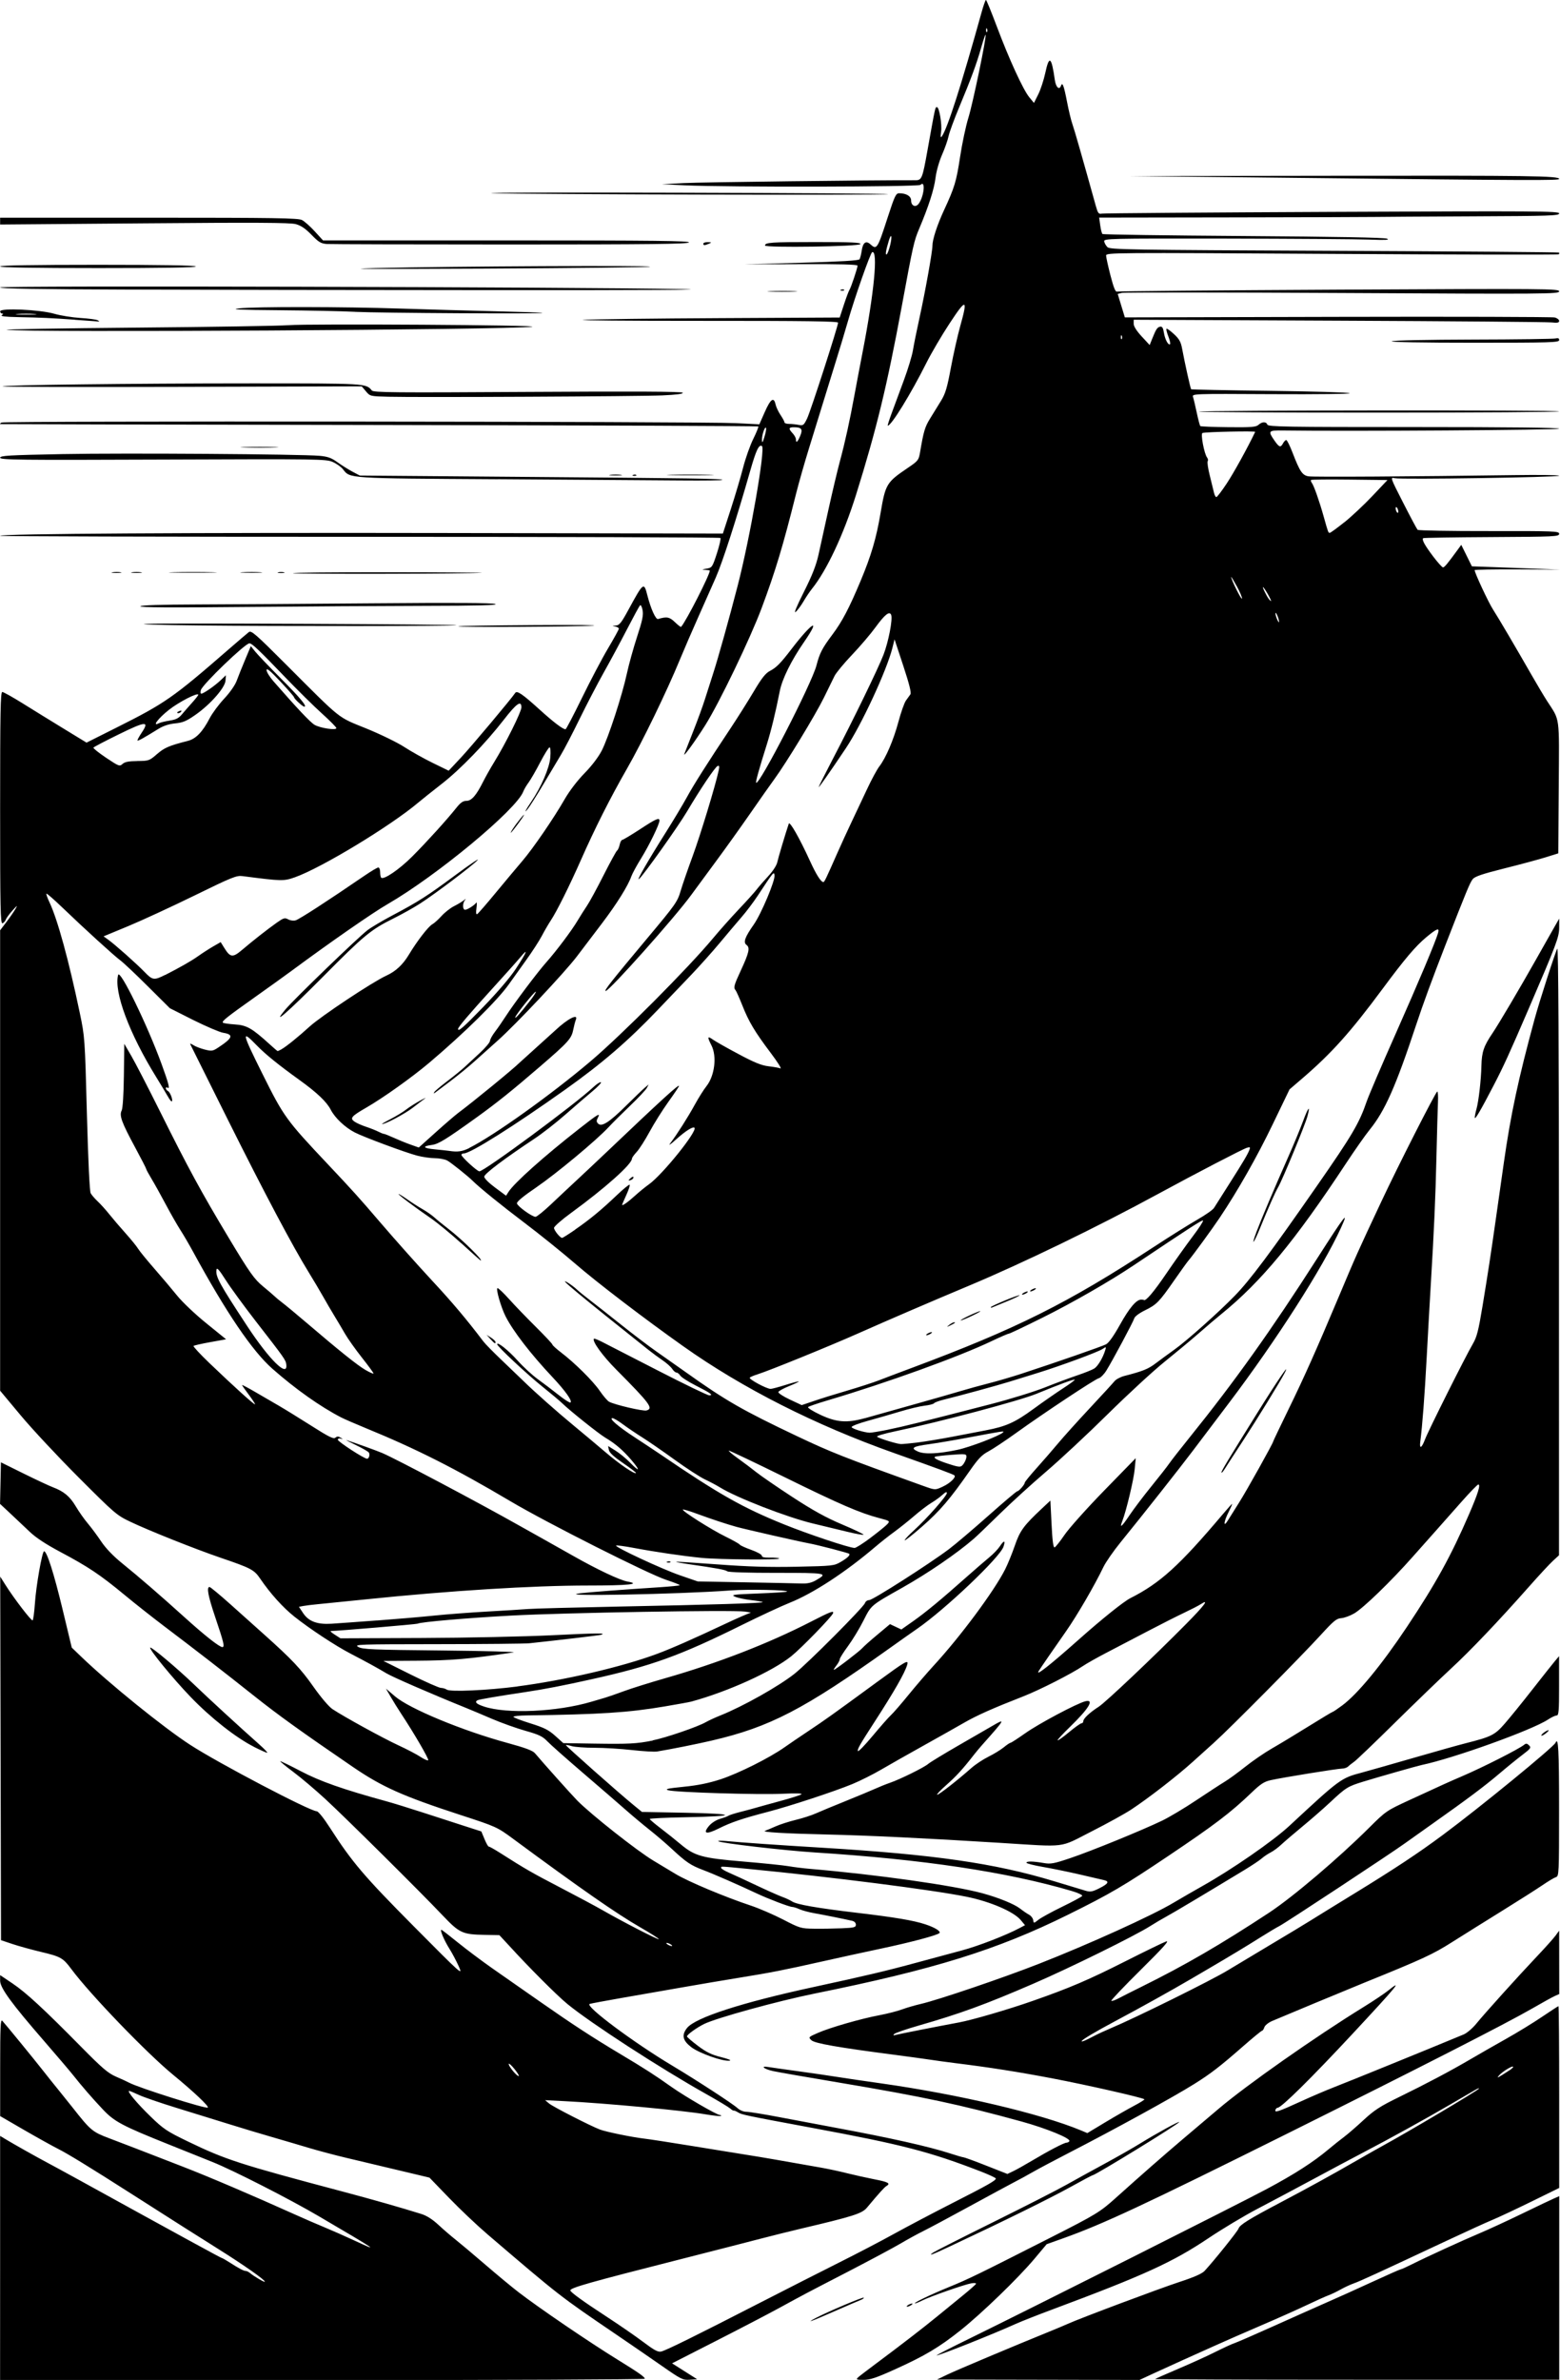<?xml version="1.0" encoding="UTF-8" standalone="no"?>
<!-- Created with Inkscape (http://www.inkscape.org/) -->

<svg
   width="38.455mm"
   height="58.651mm"
   viewBox="0 0 38.455 58.651"
   version="1.1"
   id="svg423"
   xml:space="preserve"
   inkscape:version="1.2 (dc2aedaf03, 2022-05-15)"
   sodipodi:docname="Mountain 2.svg"
   xmlns:inkscape="http://www.inkscape.org/namespaces/inkscape"
   xmlns:sodipodi="http://sodipodi.sourceforge.net/DTD/sodipodi-0.dtd"
   xmlns="http://www.w3.org/2000/svg"
   xmlns:svg="http://www.w3.org/2000/svg"
   xmlns:rdf="http://www.w3.org/1999/02/22-rdf-syntax-ns#"
   xmlns:cc="http://creativecommons.org/ns#"
   xmlns:dc="http://purl.org/dc/elements/1.1/"><title
     id="title642">Mountain</title><sodipodi:namedview
     id="namedview425"
     pagecolor="#ffffff"
     bordercolor="#666666"
     borderopacity="1.0"
     inkscape:showpageshadow="2"
     inkscape:pageopacity="0.0"
     inkscape:pagecheckerboard="0"
     inkscape:deskcolor="#d1d1d1"
     inkscape:document-units="mm"
     showgrid="false"
     inkscape:zoom="0.24409717"
     inkscape:cx="1700.1426"
     inkscape:cy="22.532011"
     inkscape:window-width="1920"
     inkscape:window-height="991"
     inkscape:window-x="-9"
     inkscape:window-y="-9"
     inkscape:window-maximized="1"
     inkscape:current-layer="layer1" /><defs
     id="defs420" /><g
     inkscape:label="Lager 1"
     inkscape:groupmode="layer"
     id="layer1"
     transform="translate(-17.394,-25.528)"><path
       style="fill:#000000;stroke-width:0.04"
       d="m 17.397,81.17 v -3.006 l 0.13,0.079 c 0.2,0.121 0.787,0.451 1.011,0.569 0.11,0.058 0.479,0.259 0.821,0.447 2.461,1.356 3.483,1.914 3.502,1.914 0.012,0 0.099,0.049 0.192,0.109 0.228,0.147 0.35,0.211 0.401,0.211 0.023,0 0.071,0.024 0.106,0.053 0.093,0.079 0.363,0.237 0.363,0.212 0,-0.048 -0.506,-0.404 -1.161,-0.815 -0.647,-0.406 -0.904,-0.57 -2.142,-1.36 -1.002,-0.64 -1.557,-0.98 -1.792,-1.098 -0.137,-0.069 -0.515,-0.279 -0.84,-0.467 l -0.59,-0.342 v -1.203 c 0,-1.01 0.009,-1.194 0.054,-1.144 0.087,0.095 0.792,0.957 1.008,1.233 0.109,0.14 0.275,0.347 0.368,0.46 0.093,0.114 0.255,0.316 0.36,0.449 0.436,0.555 0.484,0.595 0.891,0.749 0.409,0.155 0.701,0.267 1.821,0.702 0.655,0.254 1.708,0.704 2.762,1.178 0.22,0.099 0.553,0.244 0.741,0.321 0.187,0.078 0.516,0.223 0.731,0.323 0.638,0.297 0.575,0.254 -0.886,-0.603 -0.715,-0.42 -2.1,-1.126 -2.607,-1.33 -0.209,-0.084 -0.704,-0.282 -1.099,-0.441 -1.127,-0.451 -1.327,-0.557 -1.604,-0.849 -0.259,-0.273 -0.536,-0.593 -0.748,-0.862 -0.073,-0.092 -0.395,-0.471 -0.716,-0.841 -0.797,-0.918 -1.077,-1.301 -1.077,-1.478 v -0.138 l 0.305,0.205 c 0.338,0.228 0.771,0.628 1.697,1.567 0.522,0.529 0.659,0.646 0.861,0.733 0.132,0.057 0.274,0.122 0.315,0.145 0.228,0.124 1.902,0.654 1.942,0.614 0.032,-0.032 -0.354,-0.396 -0.855,-0.807 -0.648,-0.532 -2.046,-1.982 -2.508,-2.604 -0.207,-0.278 -0.261,-0.309 -0.754,-0.426 -0.231,-0.055 -0.546,-0.142 -0.701,-0.194 l -0.28,-0.094 -0.01,-4.48 -0.01,-4.48 0.125,0.198 c 0.213,0.339 0.643,0.9 0.674,0.88 0.016,-0.01 0.041,-0.195 0.056,-0.41 0.029,-0.439 0.179,-1.292 0.227,-1.292 0.069,0 0.243,0.547 0.457,1.437 l 0.225,0.937 0.23,0.221 c 0.678,0.654 2.036,1.753 2.692,2.177 0.702,0.455 2.943,1.63 3.116,1.635 0.039,0.001 0.173,0.168 0.326,0.406 0.547,0.85 0.837,1.191 2.071,2.434 1.194,1.203 1.21,1.217 1.104,0.981 -0.059,-0.132 -0.164,-0.33 -0.234,-0.44 -0.124,-0.197 -0.235,-0.46 -0.194,-0.46 0.012,0 0.195,0.141 0.408,0.314 0.213,0.172 0.591,0.456 0.841,0.631 0.249,0.174 0.781,0.546 1.181,0.825 0.81,0.566 1.296,0.883 2.008,1.308 0.562,0.335 0.831,0.508 1.235,0.795 0.329,0.233 1.121,0.692 1.193,0.692 0.026,0 0.037,0.01 0.025,0.022 -0.012,0.012 -0.182,-0.006 -0.377,-0.039 -0.548,-0.095 -2.475,-0.275 -3.477,-0.325 l -0.48,-0.024 0.1,0.083 c 0.096,0.08 1.022,0.554 1.253,0.641 0.153,0.058 0.795,0.189 1.089,0.223 0.132,0.015 0.673,0.099 1.201,0.185 0.528,0.087 1.129,0.184 1.334,0.216 0.336,0.052 0.911,0.152 1.829,0.315 0.176,0.031 0.464,0.093 0.641,0.138 0.176,0.044 0.478,0.111 0.671,0.149 0.344,0.067 0.405,0.101 0.296,0.166 -0.05,0.029 -0.178,0.171 -0.48,0.532 -0.122,0.146 -0.331,0.213 -1.627,0.518 -0.275,0.065 -0.717,0.175 -0.981,0.244 -0.264,0.069 -1.147,0.296 -1.962,0.503 -2.284,0.58 -2.742,0.71 -2.742,0.775 0,0.042 0.327,0.278 0.918,0.663 0.296,0.193 0.692,0.466 0.88,0.608 0.274,0.206 0.362,0.253 0.443,0.235 0.118,-0.027 0.852,-0.389 2.443,-1.206 0.628,-0.322 1.501,-0.766 1.942,-0.987 0.44,-0.22 1.053,-0.54 1.361,-0.711 0.308,-0.17 0.949,-0.508 1.424,-0.75 0.894,-0.455 1.078,-0.56 1.078,-0.61 0,-0.016 -0.167,-0.094 -0.37,-0.173 -1.267,-0.489 -1.927,-0.66 -4.133,-1.07 -1.688,-0.314 -1.756,-0.328 -1.851,-0.386 -0.049,-0.03 -0.097,-0.05 -0.106,-0.044 -0.009,0.006 -0.05,-0.018 -0.09,-0.054 -0.041,-0.035 -0.308,-0.196 -0.595,-0.357 -1.132,-0.636 -2.845,-1.747 -3.417,-2.217 -0.26,-0.213 -0.948,-0.902 -1.429,-1.43 L 29.704,73.217 29.345,73.21 C 28.791,73.2 28.721,73.167 28.306,72.731 27.736,72.13 25.908,70.318 25.414,69.863 25.167,69.635 24.812,69.335 24.626,69.196 24.441,69.058 24.295,68.938 24.302,68.931 c 0.007,-0.007 0.236,0.103 0.508,0.246 0.474,0.249 1.03,0.445 2.119,0.744 0.167,0.046 0.572,0.171 0.901,0.278 0.328,0.107 0.784,0.255 1.013,0.328 l 0.416,0.134 0.079,0.19 c 0.043,0.105 0.09,0.187 0.104,0.184 0.014,-0.004 0.137,0.065 0.274,0.152 0.632,0.403 0.799,0.498 1.493,0.859 0.407,0.212 0.867,0.458 1.021,0.546 0.486,0.28 1.385,0.744 1.404,0.724 0.01,-0.01 -0.203,-0.146 -0.473,-0.301 -0.568,-0.327 -1.446,-0.938 -3.109,-2.165 -0.404,-0.298 -0.421,-0.306 -1.305,-0.594 -1.421,-0.463 -1.935,-0.693 -2.651,-1.182 -1.277,-0.873 -1.83,-1.27 -2.436,-1.751 -0.753,-0.599 -1.457,-1.143 -2.219,-1.719 -0.275,-0.208 -0.717,-0.556 -0.981,-0.775 -0.598,-0.494 -0.891,-0.69 -1.572,-1.052 -0.366,-0.195 -0.61,-0.355 -0.764,-0.503 -0.125,-0.119 -0.34,-0.322 -0.478,-0.451 l -0.251,-0.234 0.011,-0.512 0.011,-0.512 0.56,0.277 c 0.308,0.152 0.633,0.304 0.721,0.337 0.269,0.101 0.419,0.226 0.564,0.471 0.076,0.129 0.211,0.32 0.298,0.423 0.088,0.104 0.237,0.305 0.331,0.446 0.109,0.163 0.295,0.357 0.51,0.531 0.422,0.341 0.96,0.807 1.542,1.333 0.494,0.447 0.859,0.735 0.932,0.735 0.063,0 0.037,-0.108 -0.178,-0.745 -0.174,-0.515 -0.215,-0.736 -0.138,-0.736 0.021,0 0.26,0.198 0.53,0.44 0.27,0.242 0.636,0.569 0.812,0.727 0.686,0.614 0.909,0.849 1.217,1.288 0.189,0.268 0.383,0.496 0.472,0.555 0.293,0.194 1.236,0.711 1.619,0.889 0.213,0.098 0.461,0.228 0.551,0.288 0.091,0.06 0.176,0.097 0.19,0.083 0.024,-0.024 -0.347,-0.663 -0.667,-1.147 -0.08,-0.121 -0.197,-0.31 -0.26,-0.419 l -0.115,-0.199 0.224,0.191 c 0.357,0.305 1.665,0.847 2.773,1.148 0.437,0.119 0.621,0.188 0.675,0.252 0.21,0.249 0.907,1.028 1.046,1.169 0.34,0.344 1.474,1.239 1.875,1.479 0.136,0.081 0.382,0.23 0.547,0.329 0.306,0.185 1.213,0.566 1.861,0.781 0.198,0.066 0.553,0.22 0.789,0.341 0.413,0.214 0.44,0.222 0.761,0.226 0.183,0.003 0.49,-0.002 0.683,-0.01 0.309,-0.013 0.35,-0.024 0.35,-0.089 0,-0.044 -0.036,-0.082 -0.09,-0.095 -0.233,-0.053 -0.714,-0.149 -0.931,-0.187 -0.132,-0.023 -0.297,-0.067 -0.366,-0.098 -0.069,-0.031 -0.15,-0.057 -0.18,-0.057 -0.07,0 -0.593,-0.199 -0.875,-0.332 -0.423,-0.2 -1.063,-0.48 -1.318,-0.576 -0.31,-0.117 -0.423,-0.193 -0.767,-0.513 -0.145,-0.135 -0.397,-0.351 -0.56,-0.48 -0.163,-0.129 -0.432,-0.354 -0.597,-0.5 -0.165,-0.146 -0.634,-0.551 -1.041,-0.9 -0.407,-0.349 -0.804,-0.7 -0.881,-0.781 -0.117,-0.122 -0.206,-0.165 -0.54,-0.259 -0.22,-0.062 -0.589,-0.194 -0.821,-0.293 -0.231,-0.099 -0.519,-0.221 -0.641,-0.27 -0.844,-0.341 -1.806,-0.759 -1.96,-0.851 -0.227,-0.136 -0.495,-0.283 -0.886,-0.486 -0.375,-0.195 -1.004,-0.609 -1.388,-0.914 -0.285,-0.227 -0.592,-0.568 -0.845,-0.939 -0.146,-0.215 -0.226,-0.257 -0.969,-0.51 -0.624,-0.213 -1.774,-0.671 -2.232,-0.89 -0.334,-0.159 -0.386,-0.204 -1.271,-1.09 -0.508,-0.508 -1.152,-1.198 -1.431,-1.533 L 17.397,59.8 v -5.673 -5.673 l 0.155,-0.204 c 0.085,-0.112 0.186,-0.258 0.224,-0.324 0.058,-0.101 0.046,-0.094 -0.074,0.04 -0.079,0.088 -0.154,0.19 -0.166,0.226 -0.012,0.036 -0.048,0.076 -0.08,0.089 -0.051,0.02 -0.059,-0.345 -0.059,-2.839 0,-2.351 0.009,-2.861 0.053,-2.861 0.029,0 0.259,0.128 0.51,0.285 0.252,0.157 0.707,0.438 1.012,0.624 l 0.555,0.339 0.746,-0.374 c 1.189,-0.596 1.385,-0.732 2.747,-1.916 0.242,-0.21 0.471,-0.406 0.508,-0.434 0.06,-0.046 0.168,0.048 0.921,0.802 1.388,1.389 1.252,1.28 1.973,1.573 0.345,0.14 0.766,0.345 0.935,0.455 0.169,0.11 0.485,0.287 0.702,0.393 l 0.395,0.193 0.3,-0.32 c 0.25,-0.267 1.248,-1.456 1.34,-1.596 0.043,-0.066 0.176,0.024 0.593,0.402 0.351,0.318 0.58,0.493 0.648,0.493 0.015,8e-5 0.196,-0.347 0.403,-0.77 0.207,-0.424 0.496,-0.974 0.643,-1.221 0.147,-0.248 0.268,-0.467 0.268,-0.488 0,-0.02 -0.041,-0.045 -0.09,-0.054 -0.082,-0.016 -0.081,-0.018 0.014,-0.023 0.088,-0.005 0.136,-0.064 0.316,-0.396 0.367,-0.674 0.378,-0.682 0.463,-0.348 0.085,0.333 0.206,0.6 0.264,0.583 0.214,-0.064 0.282,-0.052 0.416,0.078 0.075,0.073 0.143,0.125 0.152,0.115 0.127,-0.145 0.707,-1.282 0.707,-1.386 0,-0.007 -0.05,-0.015 -0.11,-0.018 -0.096,-0.005 -0.092,-0.009 0.03,-0.03 0.136,-0.024 0.143,-0.035 0.255,-0.377 0.063,-0.194 0.102,-0.365 0.087,-0.38 -0.015,-0.015 -4.016,-0.028 -8.892,-0.028 -4.875,0 -8.864,-0.011 -8.864,-0.025 -7e-6,-0.052 4.699,-0.08 11.16,-0.068 l 6.656,0.013 0.195,-0.6 c 0.107,-0.33 0.244,-0.79 0.303,-1.021 0.059,-0.231 0.172,-0.551 0.251,-0.71 0.079,-0.16 0.135,-0.299 0.124,-0.309 -0.011,-0.011 -4.216,-0.027 -9.344,-0.036 -5.129,-0.009 -9.334,-0.019 -9.345,-0.021 -0.011,-0.003 0.004,-0.02 0.034,-0.039 0.065,-0.041 17.27,-0.027 18.101,0.015 l 0.58,0.029 0.135,-0.305 c 0.143,-0.324 0.223,-0.379 0.265,-0.186 0.014,0.065 0.07,0.183 0.123,0.262 0.053,0.079 0.097,0.16 0.097,0.181 0,0.021 0.052,0.038 0.115,0.038 0.063,0 0.169,0.011 0.235,0.024 0.11,0.022 0.126,0.01 0.207,-0.156 0.087,-0.179 0.764,-2.274 0.764,-2.363 -1.1e-5,-0.035 -0.827,-0.046 -3.353,-0.045 -1.844,8.39e-4 -3.155,-0.011 -2.912,-0.025 0.242,-0.015 1.76,-0.034 3.373,-0.042 l 2.932,-0.015 0.105,-0.32 c 0.058,-0.176 0.119,-0.338 0.135,-0.36 0.036,-0.05 0.2,-0.54 0.2,-0.598 1.1e-5,-0.029 -0.438,-0.041 -1.391,-0.037 l -1.391,0.005 1.401,-0.04 c 0.966,-0.027 1.41,-0.054 1.43,-0.085 0.016,-0.025 0.041,-0.124 0.055,-0.219 0.029,-0.195 0.104,-0.248 0.211,-0.152 0.16,0.145 0.174,0.122 0.43,-0.667 0.171,-0.526 0.201,-0.589 0.281,-0.589 0.177,0 0.295,0.072 0.295,0.18 0,0.132 0.113,0.179 0.187,0.077 0.134,-0.183 0.172,-0.593 0.044,-0.464 -0.051,0.051 -4.753,0.06 -5.815,0.011 l -0.56,-0.026 0.54,-0.029 c 0.403,-0.022 4.666,-0.074 5.712,-0.07 0.153,5.59e-4 0.171,-0.044 0.292,-0.72 0.201,-1.119 0.192,-1.081 0.237,-1.081 0.056,0 0.127,0.424 0.102,0.604 -0.018,0.13 -0.014,0.161 0.018,0.116 0.139,-0.197 0.481,-1.265 0.978,-3.052 0.047,-0.171 0.097,-0.31 0.109,-0.31 0.013,0 0.132,0.293 0.267,0.651 0.301,0.803 0.651,1.566 0.803,1.749 l 0.114,0.138 0.105,-0.21 c 0.058,-0.115 0.136,-0.354 0.174,-0.529 0.096,-0.447 0.153,-0.405 0.235,0.173 0.026,0.182 0.111,0.26 0.153,0.14 0.034,-0.097 0.071,0.002 0.147,0.394 0.042,0.218 0.102,0.468 0.134,0.556 0.048,0.133 0.246,0.827 0.576,2.012 0.051,0.182 0.07,0.208 0.146,0.192 0.048,-0.01 2.605,-0.029 5.682,-0.043 5.069,-0.023 5.595,-0.019 5.595,0.038 0,0.056 -0.225,0.064 -2.132,0.072 -1.172,0.005 -2.267,0.012 -2.432,0.015 -0.165,0.003 -1.757,0.008 -3.538,0.011 l -3.238,0.005 0.026,0.189 c 0.014,0.104 0.039,0.201 0.055,0.215 0.016,0.015 1.58,0.037 3.474,0.05 2.297,0.016 3.477,0.037 3.543,0.066 0.073,0.032 -0.04,0.037 -0.442,0.022 -0.297,-0.011 -1.892,-0.022 -3.543,-0.025 -2.897,-0.004 -3.002,-0.001 -2.989,0.07 0.007,0.041 0.043,0.104 0.08,0.141 0.062,0.061 0.507,0.069 5.589,0.091 3.037,0.013 5.531,0.033 5.541,0.043 0.011,0.011 0.009,0.029 -0.004,0.042 -0.013,0.013 -2.529,0.008 -5.591,-0.01 -5.415,-0.032 -5.568,-0.031 -5.568,0.041 1.1e-5,0.041 0.049,0.262 0.108,0.492 0.078,0.3 0.123,0.411 0.161,0.397 0.029,-0.011 2.494,-0.033 5.476,-0.048 5.121,-0.026 5.423,-0.024 5.423,0.042 0,0.065 -0.297,0.068 -5.337,0.04 -2.935,-0.016 -5.384,-0.017 -5.441,-0.003 l -0.104,0.026 0.088,0.289 0.088,0.289 5.243,-0.013 c 2.884,-0.007 5.292,8e-5 5.353,0.015 0.061,0.015 0.11,0.054 0.11,0.085 0,0.044 -0.043,0.053 -0.19,0.037 -0.105,-0.011 -2.464,-0.031 -5.244,-0.043 l -5.054,-0.023 v 0.099 c 0,0.063 0.071,0.176 0.197,0.312 l 0.197,0.213 0.064,-0.16 c 0.094,-0.234 0.123,-0.279 0.196,-0.293 0.048,-0.009 0.072,0.029 0.091,0.149 0.026,0.166 0.111,0.322 0.152,0.281 0.013,-0.013 -0.007,-0.098 -0.043,-0.191 -0.036,-0.092 -0.057,-0.177 -0.045,-0.188 0.011,-0.011 0.094,0.048 0.183,0.131 0.133,0.123 0.171,0.191 0.204,0.371 0.067,0.36 0.204,0.973 0.22,0.989 0.009,0.009 0.878,0.026 1.932,0.039 1.054,0.013 1.943,0.039 1.976,0.058 0.034,0.02 -0.788,0.03 -1.914,0.024 -1.965,-0.011 -1.974,-0.01 -1.947,0.07 0.015,0.044 0.056,0.219 0.092,0.388 0.036,0.169 0.075,0.317 0.087,0.328 0.012,0.012 0.323,0.024 0.692,0.028 0.568,0.006 0.681,-0.003 0.742,-0.058 0.09,-0.081 0.19,-0.083 0.22,-0.005 0.02,0.053 0.458,0.06 3.607,0.06 2.363,0 3.584,0.014 3.584,0.04 0,0.033 -5.196,0.067 -6.795,0.044 -0.374,-0.005 -0.387,0.009 -0.225,0.244 0.12,0.173 0.154,0.185 0.215,0.072 0.024,-0.044 0.059,-0.08 0.079,-0.08 0.02,0 0.09,0.141 0.156,0.313 0.18,0.466 0.241,0.556 0.394,0.581 0.123,0.02 2.562,0.005 5.066,-0.03 0.611,-0.009 1.111,-0.002 1.111,0.015 0,0.039 -3.908,0.098 -4.056,0.061 -0.11,-0.028 -0.106,-0.016 0.211,0.605 0.177,0.348 0.338,0.649 0.356,0.667 0.018,0.018 0.811,0.033 1.761,0.031 1.627,-0.002 1.728,0.002 1.728,0.068 -2.1e-5,0.067 -0.102,0.071 -1.667,0.08 -0.917,0.005 -1.675,0.017 -1.685,0.027 -0.037,0.037 0.037,0.172 0.24,0.442 0.115,0.153 0.228,0.278 0.249,0.278 0.036,-3.5e-4 0.111,-0.091 0.365,-0.439 l 0.085,-0.117 0.131,0.265 0.131,0.265 1.085,0.04 1.085,0.04 -1.051,-0.005 c -0.578,-0.003 -1.051,0.006 -1.051,0.019 7.7e-5,0.067 0.341,0.797 0.455,0.973 0.136,0.211 0.548,0.912 0.962,1.634 0.13,0.227 0.294,0.502 0.365,0.612 0.328,0.508 0.303,0.326 0.291,2.14 l -0.011,1.62 -0.3,0.094 c -0.165,0.052 -0.625,0.176 -1.021,0.275 -0.554,0.139 -0.737,0.201 -0.789,0.268 -0.069,0.087 -0.154,0.293 -0.682,1.648 -0.314,0.807 -0.545,1.435 -0.712,1.942 -0.503,1.52 -0.771,2.124 -1.148,2.587 -0.104,0.128 -0.368,0.504 -0.586,0.835 -1.254,1.903 -2.087,2.909 -3.068,3.705 -0.121,0.098 -0.375,0.314 -0.564,0.48 -0.189,0.165 -0.568,0.48 -0.841,0.7 -0.273,0.22 -0.902,0.799 -1.397,1.288 -0.495,0.489 -1.18,1.127 -1.521,1.418 -0.341,0.291 -0.855,0.759 -1.141,1.039 -0.286,0.281 -0.574,0.557 -0.641,0.614 -0.419,0.363 -1.13,0.849 -1.761,1.205 -0.782,0.441 -0.76,0.422 -0.957,0.812 -0.097,0.192 -0.268,0.474 -0.38,0.626 -0.112,0.152 -0.204,0.298 -0.204,0.325 0,0.027 -0.037,0.097 -0.083,0.155 -0.046,0.058 -0.073,0.105 -0.061,0.105 0.035,0 0.64,-0.463 0.702,-0.537 0.031,-0.037 0.197,-0.185 0.369,-0.328 l 0.312,-0.261 0.14,0.066 0.14,0.066 0.29,-0.204 c 0.307,-0.216 0.686,-0.529 1.312,-1.085 0.211,-0.187 0.465,-0.407 0.564,-0.488 0.099,-0.081 0.216,-0.203 0.26,-0.27 0.105,-0.159 0.147,-0.156 0.091,0.008 -0.092,0.267 -1.434,1.542 -2.127,2.021 -0.135,0.093 -0.435,0.305 -0.666,0.47 -2.132,1.52 -2.964,1.953 -4.404,2.287 -0.371,0.086 -0.989,0.21 -1.341,0.268 -0.066,0.011 -0.345,-0.005 -0.621,-0.036 -0.275,-0.031 -0.69,-0.056 -0.922,-0.056 -0.231,-3.5e-4 -0.482,-0.018 -0.558,-0.04 -0.075,-0.022 -0.143,-0.034 -0.149,-0.027 -0.013,0.013 1.299,1.175 1.657,1.468 l 0.22,0.18 1.066,0.02 c 1.301,0.024 1.31,0.087 0.015,0.111 -0.49,0.009 -0.89,0.028 -0.889,0.043 7e-4,0.014 0.12,0.116 0.265,0.226 0.145,0.11 0.365,0.286 0.489,0.39 0.352,0.297 0.532,0.347 1.546,0.432 0.484,0.041 0.989,0.092 1.121,0.115 0.132,0.023 0.366,0.052 0.52,0.065 1.656,0.141 3.556,0.41 4.263,0.603 0.396,0.108 0.778,0.264 0.921,0.374 0.077,0.06 0.179,0.13 0.227,0.155 0.048,0.026 0.093,0.084 0.1,0.131 0.013,0.084 0.013,0.084 0.131,-0.009 0.065,-0.051 0.328,-0.195 0.585,-0.32 0.257,-0.125 0.478,-0.244 0.492,-0.266 0.013,-0.022 -0.104,-0.077 -0.265,-0.124 -1.6,-0.469 -3.663,-0.778 -6.334,-0.948 -0.75,-0.048 -2.327,-0.231 -2.372,-0.276 -0.014,-0.014 0.072,-0.016 0.192,-0.005 0.371,0.036 1.294,0.1 2.34,0.163 2.781,0.167 4.288,0.384 5.745,0.827 0.363,0.11 0.718,0.218 0.789,0.238 0.106,0.031 0.164,0.019 0.33,-0.065 0.22,-0.111 0.251,-0.168 0.112,-0.2 -0.05,-0.011 -0.315,-0.073 -0.59,-0.137 -0.275,-0.064 -0.685,-0.148 -0.911,-0.187 -0.226,-0.039 -0.41,-0.086 -0.41,-0.104 0,-0.041 0.159,-0.039 0.42,0.006 0.178,0.031 0.251,0.018 0.664,-0.121 0.508,-0.171 1.751,-0.678 2.258,-0.921 0.176,-0.085 0.554,-0.31 0.841,-0.502 0.286,-0.191 0.602,-0.397 0.702,-0.457 0.1,-0.06 0.328,-0.226 0.507,-0.369 0.179,-0.143 0.475,-0.346 0.659,-0.452 0.184,-0.105 0.591,-0.351 0.904,-0.546 0.314,-0.195 0.58,-0.355 0.592,-0.355 0.012,0 0.117,-0.071 0.235,-0.158 0.38,-0.281 0.971,-0.997 1.599,-1.94 0.711,-1.067 1.081,-1.739 1.529,-2.773 0.221,-0.511 0.29,-0.733 0.228,-0.733 -0.02,0 -0.207,0.192 -0.414,0.426 -0.207,0.235 -0.475,0.538 -0.596,0.673 -0.121,0.136 -0.395,0.444 -0.608,0.684 -0.539,0.609 -1.218,1.265 -1.441,1.394 -0.103,0.06 -0.247,0.112 -0.321,0.117 -0.114,0.007 -0.187,0.067 -0.498,0.408 -0.49,0.537 -2.237,2.3 -2.636,2.659 -0.176,0.159 -0.41,0.37 -0.52,0.469 -0.4,0.361 -1.091,0.896 -1.521,1.18 -0.154,0.102 -0.595,0.345 -0.981,0.541 -0.814,0.414 -0.571,0.385 -2.282,0.278 -1.778,-0.111 -3.231,-0.181 -4.243,-0.204 -1.046,-0.024 -1.619,-0.059 -1.521,-0.091 0.033,-0.011 0.15,-0.06 0.26,-0.109 0.11,-0.049 0.335,-0.121 0.5,-0.161 0.165,-0.04 0.39,-0.112 0.5,-0.162 0.11,-0.049 0.434,-0.184 0.721,-0.299 0.286,-0.115 0.61,-0.251 0.721,-0.3 0.11,-0.05 0.281,-0.119 0.38,-0.153 0.252,-0.087 0.845,-0.38 0.941,-0.465 0.044,-0.039 0.389,-0.249 0.766,-0.466 0.378,-0.218 0.747,-0.431 0.821,-0.474 0.325,-0.19 0.314,-0.17 -0.258,0.473 -0.061,0.069 -0.152,0.177 -0.2,0.239 -0.275,0.354 -0.437,0.531 -0.681,0.747 -0.15,0.132 -0.252,0.241 -0.227,0.241 0.045,0 0.497,-0.353 0.843,-0.659 0.101,-0.089 0.29,-0.214 0.42,-0.278 0.13,-0.064 0.299,-0.167 0.376,-0.23 0.077,-0.063 0.153,-0.114 0.17,-0.114 0.017,0 0.179,-0.106 0.361,-0.234 0.331,-0.235 1.275,-0.737 1.482,-0.788 0.23,-0.057 0.089,0.177 -0.381,0.633 -0.177,0.171 -0.313,0.319 -0.303,0.329 0.01,0.01 0.137,-0.08 0.282,-0.201 0.145,-0.121 0.284,-0.219 0.308,-0.219 0.024,0 0.044,-0.024 0.044,-0.053 0,-0.064 0.163,-0.216 0.38,-0.355 0.168,-0.107 1.35,-1.226 2.152,-2.037 0.454,-0.459 0.585,-0.635 0.365,-0.491 -0.058,0.038 -0.243,0.133 -0.41,0.212 -0.168,0.079 -0.584,0.289 -0.925,0.468 -0.341,0.179 -0.797,0.417 -1.013,0.529 -0.216,0.112 -0.468,0.255 -0.56,0.317 -0.282,0.191 -1.067,0.59 -1.469,0.747 -0.75,0.293 -1.146,0.469 -1.461,0.651 -0.176,0.102 -0.627,0.355 -1.001,0.564 -0.374,0.208 -0.843,0.474 -1.041,0.59 -0.198,0.116 -0.517,0.276 -0.708,0.355 -0.443,0.183 -1.529,0.54 -2.074,0.683 -0.642,0.167 -0.915,0.26 -1.216,0.41 -0.315,0.158 -0.409,0.134 -0.245,-0.062 0.062,-0.073 0.175,-0.145 0.272,-0.173 0.092,-0.026 0.185,-0.061 0.207,-0.077 0.022,-0.016 0.157,-0.059 0.3,-0.095 0.143,-0.036 0.314,-0.082 0.38,-0.102 0.066,-0.02 0.336,-0.094 0.6,-0.166 0.264,-0.071 0.498,-0.146 0.52,-0.166 0.024,-0.023 -0.154,-0.027 -0.46,-0.012 -0.581,0.029 -2.646,-0.034 -2.822,-0.086 -0.097,-0.029 -0.026,-0.045 0.378,-0.086 0.351,-0.035 0.619,-0.09 0.911,-0.185 0.437,-0.143 1.207,-0.528 1.574,-0.788 0.121,-0.085 0.391,-0.269 0.6,-0.408 0.391,-0.26 0.571,-0.388 1.673,-1.195 0.728,-0.533 0.792,-0.569 0.75,-0.426 -0.058,0.198 -0.318,0.652 -0.8,1.397 -0.373,0.577 -0.43,0.677 -0.414,0.725 0.008,0.024 0.17,-0.142 0.36,-0.37 0.19,-0.228 0.394,-0.46 0.454,-0.515 0.06,-0.055 0.255,-0.28 0.434,-0.5 0.179,-0.22 0.458,-0.544 0.62,-0.721 0.658,-0.714 1.491,-1.836 1.763,-2.375 0.065,-0.129 0.172,-0.392 0.238,-0.584 0.125,-0.365 0.22,-0.494 0.671,-0.916 l 0.205,-0.192 0.029,0.584 c 0.02,0.409 0.043,0.579 0.075,0.569 0.025,-0.008 0.135,-0.147 0.245,-0.308 0.11,-0.162 0.549,-0.653 0.977,-1.092 l 0.778,-0.798 -0.026,0.274 c -0.025,0.261 -0.207,1.024 -0.303,1.27 -0.078,0.2 -0.021,0.156 0.176,-0.138 0.105,-0.156 0.347,-0.476 0.538,-0.711 0.191,-0.235 0.391,-0.49 0.444,-0.568 0.053,-0.077 0.279,-0.365 0.501,-0.641 1.103,-1.367 2.022,-2.656 3.14,-4.404 0.686,-1.072 0.798,-1.216 0.59,-0.761 -0.45,0.988 -1.59,2.77 -2.765,4.323 -0.375,0.495 -0.776,1.027 -0.893,1.181 -0.313,0.415 -1.226,1.572 -1.771,2.242 -0.179,0.22 -0.371,0.497 -0.427,0.614 -0.213,0.446 -0.653,1.202 -0.924,1.588 -0.299,0.426 -0.616,0.887 -0.671,0.975 -0.091,0.147 0.269,-0.136 1.005,-0.79 0.55,-0.489 1.091,-0.923 1.253,-1.004 0.736,-0.372 1.208,-0.801 2.283,-2.073 0.116,-0.138 0.218,-0.25 0.226,-0.25 0.008,0 -0.031,0.089 -0.086,0.199 -0.126,0.248 -0.136,0.402 -0.014,0.201 0.047,-0.077 0.171,-0.275 0.276,-0.44 0.179,-0.281 0.838,-1.462 0.838,-1.502 0,-0.01 0.172,-0.369 0.381,-0.799 0.378,-0.773 0.687,-1.466 1.225,-2.744 0.451,-1.071 0.456,-1.082 1.056,-2.361 0.416,-0.888 1.337,-2.698 1.38,-2.715 0.017,-0.006 0.025,0.111 0.018,0.26 -0.007,0.15 -0.023,0.749 -0.037,1.333 -0.024,1.036 -0.058,1.802 -0.141,3.183 -0.023,0.374 -0.067,1.167 -0.099,1.761 -0.051,0.962 -0.108,1.704 -0.159,2.092 -0.025,0.19 0.036,0.159 0.118,-0.06 0.081,-0.215 0.998,-2.046 1.178,-2.352 0.098,-0.166 0.138,-0.324 0.237,-0.921 0.136,-0.823 0.204,-1.271 0.325,-2.122 0.047,-0.33 0.137,-0.97 0.202,-1.421 0.17,-1.192 0.357,-2.068 0.759,-3.543 0.119,-0.437 0.51,-1.65 0.559,-1.733 0.026,-0.045 0.04,2.464 0.041,7.441 l 0.001,7.509 -0.15,0.138 c -0.083,0.076 -0.348,0.362 -0.59,0.636 -0.761,0.86 -1.442,1.575 -1.93,2.026 -0.259,0.239 -0.878,0.837 -1.376,1.327 -0.497,0.491 -0.948,0.922 -1.001,0.959 -0.053,0.037 -0.121,0.09 -0.15,0.119 -0.029,0.028 -0.096,0.052 -0.148,0.052 -0.111,0 -1.466,0.219 -1.76,0.285 -0.164,0.036 -0.251,0.093 -0.48,0.313 -0.511,0.489 -0.901,0.786 -2.042,1.552 -1.099,0.739 -1.44,0.939 -2.482,1.454 -1.748,0.865 -3.295,1.345 -6.245,1.941 -0.895,0.181 -2.426,0.602 -2.722,0.75 -0.188,0.094 -0.42,0.262 -0.42,0.305 0,0.017 0.122,0.121 0.27,0.233 0.211,0.158 0.336,0.219 0.57,0.277 0.177,0.044 0.264,0.08 0.211,0.088 -0.161,0.025 -0.747,-0.182 -0.945,-0.333 -0.213,-0.163 -0.243,-0.297 -0.106,-0.471 0.202,-0.256 1.348,-0.628 3.122,-1.011 1.262,-0.273 1.802,-0.4 2.542,-0.602 0.374,-0.102 0.877,-0.237 1.116,-0.301 0.399,-0.106 1.089,-0.374 1.419,-0.55 l 0.134,-0.071 -0.111,-0.132 C 42.374,72.635 41.806,72.389 41.217,72.27 40.379,72.1 37.879,71.782 35.852,71.586 c -0.738,-0.071 -0.681,-0.069 -0.681,-0.026 0,0.019 0.086,0.072 0.191,0.117 0.105,0.045 0.407,0.185 0.671,0.31 0.264,0.125 0.552,0.253 0.639,0.285 0.088,0.031 0.199,0.083 0.248,0.115 0.116,0.076 0.611,0.162 1.614,0.281 0.915,0.108 1.383,0.187 1.669,0.282 0.242,0.08 0.391,0.174 0.347,0.217 -0.056,0.054 -0.706,0.227 -1.435,0.381 -0.374,0.079 -1.032,0.222 -1.461,0.319 -0.949,0.213 -1.242,0.27 -2.042,0.4 -0.341,0.055 -0.972,0.162 -1.401,0.237 -0.429,0.075 -1.105,0.193 -1.501,0.262 -0.396,0.069 -0.747,0.135 -0.78,0.146 -0.131,0.046 1.078,0.949 2.041,1.524 0.577,0.345 1.489,0.938 1.601,1.042 0.059,0.054 0.149,0.092 0.22,0.092 0.066,-3.5e-4 0.445,0.061 0.841,0.137 0.396,0.076 1.027,0.194 1.401,0.264 1.307,0.242 2.267,0.458 2.771,0.622 0.166,0.054 0.32,0.099 0.341,0.099 0.021,0 0.274,0.092 0.56,0.205 l 0.521,0.205 0.145,-0.069 c 0.08,-0.038 0.289,-0.155 0.465,-0.26 0.41,-0.245 0.787,-0.441 0.848,-0.442 0.026,0 0.058,-0.017 0.07,-0.037 0.041,-0.067 -0.564,-0.315 -1.182,-0.485 -1.504,-0.414 -2.427,-0.611 -4.481,-0.956 -0.782,-0.131 -1.516,-0.259 -1.631,-0.284 -0.235,-0.05 -0.341,-0.137 -0.124,-0.102 0.074,0.012 0.404,0.059 0.735,0.104 0.33,0.045 0.763,0.108 0.961,0.14 0.198,0.032 0.685,0.103 1.081,0.159 1.918,0.271 3.933,0.746 4.924,1.158 l 0.16,0.067 0.44,-0.265 c 0.242,-0.146 0.562,-0.329 0.712,-0.408 0.149,-0.079 0.264,-0.15 0.254,-0.16 -0.04,-0.04 -1.4,-0.349 -2.247,-0.511 -0.852,-0.163 -1.572,-0.276 -2.422,-0.381 -0.187,-0.023 -0.457,-0.06 -0.6,-0.082 -0.143,-0.022 -0.539,-0.076 -0.881,-0.121 -1.403,-0.182 -1.979,-0.283 -2.059,-0.361 -0.077,-0.074 -0.074,-0.077 0.158,-0.179 0.294,-0.13 1.068,-0.353 1.524,-0.438 0.19,-0.036 0.437,-0.099 0.551,-0.141 0.113,-0.042 0.323,-0.103 0.466,-0.136 0.428,-0.099 2.022,-0.64 2.911,-0.989 1.23,-0.482 2.788,-1.188 3.316,-1.504 0.178,-0.106 0.5,-0.292 0.715,-0.413 0.724,-0.406 1.738,-1.108 2.139,-1.48 1.252,-1.163 1.274,-1.179 1.789,-1.315 0.153,-0.041 0.719,-0.202 1.259,-0.358 0.539,-0.156 1.125,-0.321 1.301,-0.365 0.635,-0.161 0.717,-0.202 0.963,-0.484 0.125,-0.143 0.432,-0.521 0.682,-0.841 0.25,-0.319 0.5,-0.635 0.556,-0.701 l 0.101,-0.12 1.53e-4,0.731 c 1.51e-4,0.627 -0.008,0.731 -0.061,0.731 -0.033,0 -0.128,0.044 -0.21,0.099 -0.394,0.26 -2.328,0.956 -3.116,1.121 -0.109,0.023 -1.059,0.293 -1.437,0.409 -0.385,0.118 -0.429,0.145 -0.818,0.509 -0.168,0.157 -0.476,0.426 -0.684,0.597 -0.208,0.172 -0.442,0.372 -0.519,0.444 -0.077,0.073 -0.196,0.161 -0.265,0.196 -0.069,0.035 -0.168,0.102 -0.22,0.148 -0.052,0.046 -0.24,0.171 -0.416,0.278 -0.927,0.562 -1.782,1.073 -1.942,1.158 -0.099,0.053 -0.273,0.156 -0.386,0.228 -0.382,0.243 -1.98,1.031 -2.896,1.427 -1.182,0.511 -1.789,0.732 -2.832,1.032 -0.298,0.086 -0.562,0.177 -0.587,0.203 -0.033,0.035 -0.024,0.041 0.036,0.023 0.073,-0.021 0.982,-0.2 1.561,-0.308 0.329,-0.061 1.218,-0.32 1.821,-0.532 0.909,-0.318 1.371,-0.516 2.27,-0.97 0.489,-0.247 0.945,-0.469 1.014,-0.493 0.093,-0.033 -0.065,0.145 -0.624,0.698 -0.412,0.408 -0.739,0.751 -0.726,0.764 0.012,0.012 0.091,-0.014 0.175,-0.059 0.084,-0.045 0.342,-0.175 0.573,-0.289 1.066,-0.527 1.956,-1.044 3.143,-1.825 0.58,-0.382 1.705,-1.337 2.462,-2.09 0.413,-0.411 0.431,-0.423 0.981,-0.677 0.845,-0.39 1.017,-0.468 1.301,-0.589 0.525,-0.225 1.414,-0.676 1.543,-0.782 0.044,-0.036 0.07,-0.033 0.119,0.016 0.057,0.057 0.042,0.078 -0.163,0.234 -0.124,0.094 -0.382,0.303 -0.572,0.465 -0.368,0.312 -0.785,0.624 -1.628,1.22 -0.287,0.203 -0.602,0.427 -0.701,0.498 -0.331,0.24 -2.94,1.959 -3.082,2.031 -0.077,0.039 -0.302,0.174 -0.5,0.299 -0.293,0.186 -0.797,0.489 -1.23,0.742 -0.038,0.022 -0.236,0.138 -0.44,0.258 -0.51,0.299 -1.275,0.724 -1.872,1.042 -0.51,0.272 -0.841,0.469 -0.841,0.501 0,0.023 0.097,-0.017 0.3,-0.125 0.088,-0.047 0.274,-0.133 0.414,-0.192 0.623,-0.262 2.498,-1.189 2.887,-1.428 0.144,-0.088 0.604,-0.364 1.022,-0.613 0.418,-0.249 0.872,-0.522 1.008,-0.608 0.136,-0.086 0.614,-0.38 1.061,-0.654 1.027,-0.629 1.607,-1.013 2.214,-1.464 0.915,-0.679 2.727,-2.162 2.776,-2.271 0.069,-0.156 0.087,0.17 0.087,1.629 0,1.614 -0.002,1.659 -0.079,1.684 -0.043,0.014 -0.192,0.103 -0.331,0.198 -0.139,0.095 -0.585,0.379 -0.992,0.631 -0.407,0.252 -0.963,0.6 -1.237,0.773 -0.477,0.302 -0.708,0.409 -2.165,1 -0.436,0.177 -1.976,0.817 -2.268,0.942 -0.093,0.04 -0.178,0.108 -0.193,0.156 -0.015,0.046 -0.04,0.084 -0.056,0.084 -0.016,0 -0.227,0.173 -0.468,0.384 -0.562,0.493 -0.802,0.678 -1.207,0.931 -0.527,0.329 -1.924,1.096 -3.094,1.699 -0.341,0.176 -0.738,0.386 -0.881,0.468 -0.143,0.082 -0.35,0.195 -0.46,0.251 -0.11,0.057 -0.605,0.324 -1.101,0.595 -0.495,0.271 -1.009,0.545 -1.141,0.61 -0.132,0.065 -0.384,0.203 -0.56,0.307 -0.176,0.104 -0.762,0.417 -1.301,0.696 -1.089,0.563 -1.034,0.534 -1.701,0.898 -0.264,0.144 -0.964,0.509 -1.555,0.81 l -1.075,0.548 0.309,0.196 0.309,0.196 -0.182,0.012 c -0.172,0.011 -0.211,-0.008 -0.687,-0.34 -0.278,-0.194 -0.779,-0.539 -1.114,-0.766 -1.411,-0.959 -1.394,-0.946 -3.179,-2.472 -0.26,-0.222 -0.69,-0.629 -0.954,-0.903 l -0.482,-0.499 -0.279,-0.067 c -0.321,-0.077 -1.057,-0.252 -1.78,-0.423 -0.275,-0.065 -0.69,-0.176 -0.921,-0.245 -0.231,-0.069 -0.637,-0.189 -0.901,-0.265 -0.264,-0.076 -0.733,-0.217 -1.041,-0.313 -0.308,-0.096 -0.893,-0.277 -1.3,-0.402 -0.407,-0.125 -0.832,-0.271 -0.945,-0.325 -0.113,-0.053 -0.219,-0.097 -0.236,-0.097 -0.063,0 0.197,0.311 0.533,0.636 0.313,0.303 0.4,0.361 0.907,0.606 0.94,0.454 1.264,0.559 3.823,1.238 0.724,0.192 1.461,0.402 1.941,0.553 0.131,0.041 0.275,0.133 0.42,0.268 0.121,0.113 0.311,0.276 0.421,0.363 0.11,0.087 0.441,0.365 0.736,0.619 0.295,0.254 0.664,0.56 0.821,0.68 0.506,0.389 1.739,1.229 2.447,1.665 0.512,0.316 0.661,0.42 0.661,0.465 0,0.018 -3.576,0.033 -7.946,0.033 h -7.946 z m 12.689,-4.642 c -0.071,-0.089 -0.138,-0.153 -0.149,-0.141 -0.03,0.03 0.188,0.303 0.243,0.303 0.019,0 -0.023,-0.073 -0.094,-0.162 z m 3.845,-3.081 c -0.033,-0.021 -0.078,-0.039 -0.1,-0.039 -0.022,0 -0.013,0.017 0.02,0.039 0.033,0.021 0.078,0.039 0.1,0.039 0.022,0 0.013,-0.017 -0.02,-0.039 z m -0.448,-5.03 c 0.319,-0.063 1.116,-0.336 1.308,-0.448 0.066,-0.038 0.228,-0.113 0.36,-0.166 0.554,-0.221 1.44,-0.719 1.829,-1.028 0.328,-0.26 1.704,-1.641 1.736,-1.742 0.013,-0.04 0.06,-0.073 0.105,-0.073 0.087,0 1.484,-0.893 1.966,-1.256 0.159,-0.12 0.595,-0.49 0.969,-0.822 0.374,-0.332 0.695,-0.604 0.714,-0.604 0.041,0 0.184,-0.165 0.186,-0.214 6.99e-4,-0.019 0.133,-0.181 0.294,-0.36 0.161,-0.179 0.397,-0.452 0.526,-0.606 0.128,-0.154 0.478,-0.543 0.778,-0.864 0.3,-0.321 0.576,-0.622 0.613,-0.668 0.037,-0.046 0.145,-0.104 0.24,-0.129 0.459,-0.118 0.588,-0.17 0.773,-0.31 0.11,-0.083 0.317,-0.235 0.46,-0.337 0.303,-0.215 1.1,-0.926 1.495,-1.333 0.375,-0.386 0.871,-1.049 2.022,-2.704 0.869,-1.249 1.042,-1.542 1.227,-2.082 0.049,-0.143 0.369,-0.891 0.711,-1.661 0.57,-1.284 0.983,-2.265 1.049,-2.492 0.04,-0.137 -0.03,-0.111 -0.293,0.108 -0.262,0.218 -0.532,0.537 -1.07,1.263 -0.797,1.076 -1.262,1.595 -1.989,2.219 l -0.31,0.266 -0.414,0.859 c -0.387,0.804 -0.86,1.636 -1.31,2.308 -0.19,0.283 -0.662,0.93 -0.774,1.06 -0.032,0.037 -0.187,0.253 -0.345,0.48 -0.371,0.533 -0.434,0.598 -0.721,0.738 -0.139,0.068 -0.249,0.15 -0.263,0.196 -0.028,0.093 -0.536,1.043 -0.689,1.289 -0.057,0.092 -0.142,0.177 -0.187,0.189 -0.097,0.024 -1.354,0.857 -2.042,1.352 -0.264,0.19 -0.57,0.393 -0.679,0.451 -0.159,0.084 -0.251,0.179 -0.456,0.474 -0.482,0.692 -0.74,0.995 -1.174,1.374 -0.238,0.209 -0.433,0.362 -0.433,0.342 0,-0.021 0.104,-0.132 0.23,-0.246 0.31,-0.281 0.809,-0.847 0.81,-0.918 3.49e-4,-0.039 -0.034,-0.025 -0.109,0.044 -0.061,0.056 -0.182,0.144 -0.27,0.196 -0.088,0.052 -0.277,0.195 -0.42,0.319 -0.143,0.123 -0.368,0.303 -0.5,0.399 -0.132,0.096 -0.339,0.26 -0.46,0.363 -0.739,0.63 -1.538,1.152 -2.116,1.383 -0.206,0.082 -0.747,0.334 -1.201,0.559 -1.502,0.744 -2.209,0.999 -3.668,1.323 -0.714,0.159 -1.173,0.248 -1.641,0.318 -0.709,0.106 -1.155,0.183 -1.189,0.204 -0.072,0.045 -0.021,0.092 0.165,0.154 0.564,0.187 1.798,0.132 2.646,-0.119 0.121,-0.036 0.274,-0.081 0.34,-0.1 0.066,-0.019 0.273,-0.091 0.46,-0.16 0.187,-0.069 0.647,-0.213 1.021,-0.32 1.299,-0.372 2.546,-0.856 3.597,-1.396 0.475,-0.244 0.564,-0.278 0.539,-0.205 -0.03,0.087 -0.781,0.86 -1.029,1.059 -0.469,0.377 -1.56,0.872 -2.467,1.119 -0.044,0.012 -0.341,0.066 -0.661,0.12 -0.892,0.151 -1.579,0.195 -3.393,0.22 -0.182,0.002 -0.33,0.018 -0.329,0.035 3.49e-4,0.017 0.188,0.089 0.416,0.16 0.342,0.107 0.451,0.162 0.615,0.309 l 0.199,0.179 0.756,0.012 c 0.865,0.013 1.043,0.004 1.449,-0.076 z M 48.359,55.906 c 0.123,-0.326 0.451,-1.101 0.785,-1.854 0.137,-0.308 0.303,-0.71 0.37,-0.892 0.128,-0.349 0.188,-0.417 0.109,-0.123 -0.056,0.21 -0.615,1.563 -0.72,1.744 -0.077,0.134 -0.236,0.492 -0.448,1.012 -0.155,0.381 -0.229,0.469 -0.095,0.113 z M 30.148,67.087 c 1.165,-0.151 2.581,-0.481 3.443,-0.802 0.368,-0.137 0.882,-0.364 1.681,-0.74 0.308,-0.145 0.587,-0.266 0.621,-0.269 0.033,-0.003 -0.029,-0.018 -0.139,-0.033 -0.306,-0.043 -4.456,0.028 -5.765,0.099 -1.077,0.058 -2.234,0.158 -2.3,0.199 -0.023,0.014 -1.986,0.181 -2.139,0.181 -0.025,0 0.018,0.041 0.096,0.09 l 0.14,0.09 2.002,-0.008 c 1.101,-0.004 2.551,-0.035 3.221,-0.068 1.11,-0.055 1.359,-0.057 1.198,-0.01 -0.047,0.014 -1.08,0.135 -1.764,0.208 -0.103,0.011 -1.121,0.021 -2.262,0.022 -1.965,0.002 -2.068,0.005 -1.954,0.069 0.106,0.06 0.341,0.07 2.062,0.087 1.068,0.011 1.861,0.032 1.761,0.047 -1.11,0.165 -1.521,0.2 -2.393,0.205 l -0.812,0.005 0.666,0.332 c 0.367,0.183 0.705,0.332 0.752,0.333 0.047,3.49e-4 0.112,0.02 0.145,0.043 0.084,0.059 1,0.018 1.741,-0.078 z m -3.463,-1.624 c 0.473,-0.035 1.113,-0.09 1.421,-0.122 0.308,-0.032 0.894,-0.076 1.301,-0.099 0.407,-0.023 0.858,-0.05 1.001,-0.062 0.143,-0.012 1.143,-0.038 2.222,-0.06 2.324,-0.046 3.591,-0.085 3.566,-0.11 -0.01,-0.01 -0.141,-0.033 -0.291,-0.05 -0.15,-0.017 -0.327,-0.055 -0.393,-0.084 -0.107,-0.047 -0.047,-0.055 0.572,-0.079 0.381,-0.015 0.701,-0.035 0.711,-0.046 0.041,-0.041 -0.951,-0.061 -1.387,-0.029 -1.274,0.095 -4.391,0.154 -3.72,0.071 0.217,-0.027 1.056,-0.091 1.972,-0.15 0.259,-0.017 0.479,-0.039 0.489,-0.049 0.01,-0.01 -0.139,-0.069 -0.331,-0.132 -0.442,-0.144 -2.941,-1.405 -3.836,-1.935 -1.361,-0.807 -2.329,-1.296 -3.579,-1.808 -0.253,-0.104 -0.523,-0.221 -0.6,-0.261 -0.512,-0.264 -1.126,-0.698 -1.695,-1.2 -0.495,-0.436 -1.138,-1.384 -1.948,-2.871 -0.099,-0.182 -0.244,-0.431 -0.323,-0.553 -0.078,-0.122 -0.238,-0.402 -0.355,-0.622 -0.117,-0.22 -0.273,-0.502 -0.348,-0.626 -0.075,-0.124 -0.136,-0.237 -0.136,-0.251 0,-0.014 -0.124,-0.255 -0.275,-0.535 -0.329,-0.609 -0.393,-0.783 -0.33,-0.904 0.027,-0.052 0.049,-0.39 0.055,-0.865 l 0.01,-0.779 0.174,0.299 c 0.096,0.164 0.412,0.776 0.703,1.36 0.704,1.414 1.017,1.989 1.698,3.123 0.516,0.859 0.629,1.019 0.852,1.201 0.119,0.097 0.244,0.205 0.279,0.239 0.035,0.034 0.123,0.107 0.196,0.162 0.073,0.055 0.334,0.271 0.579,0.48 0.835,0.713 1.267,1.058 1.465,1.173 0.109,0.063 0.198,0.102 0.198,0.086 0,-0.016 -0.13,-0.193 -0.288,-0.393 -0.158,-0.2 -0.345,-0.464 -0.415,-0.585 -0.07,-0.121 -0.188,-0.321 -0.263,-0.443 -0.075,-0.123 -0.199,-0.335 -0.276,-0.472 -0.077,-0.137 -0.237,-0.406 -0.355,-0.598 -0.395,-0.64 -1.081,-1.933 -1.998,-3.77 -0.5,-1.001 -0.916,-1.836 -0.924,-1.855 -0.008,-0.02 0.028,-0.008 0.08,0.026 0.052,0.034 0.178,0.082 0.28,0.108 0.172,0.043 0.197,0.039 0.34,-0.056 0.352,-0.232 0.378,-0.315 0.111,-0.358 -0.083,-0.013 -0.413,-0.154 -0.734,-0.313 L 21.581,50.374 21.04,49.836 c -0.297,-0.296 -0.603,-0.585 -0.681,-0.642 -0.159,-0.118 -0.878,-0.773 -1.431,-1.304 -0.204,-0.196 -0.379,-0.349 -0.389,-0.339 -0.01,0.01 0.024,0.107 0.076,0.216 0.199,0.423 0.476,1.434 0.746,2.724 0.123,0.59 0.126,0.62 0.175,2.48 0.031,1.16 0.067,1.913 0.093,1.962 0.023,0.043 0.101,0.133 0.171,0.199 0.071,0.066 0.2,0.209 0.287,0.318 0.087,0.109 0.268,0.321 0.402,0.47 0.134,0.15 0.274,0.322 0.311,0.383 0.037,0.061 0.219,0.283 0.404,0.495 0.185,0.212 0.438,0.511 0.562,0.665 0.124,0.154 0.445,0.458 0.714,0.675 l 0.487,0.395 -0.389,0.07 c -0.214,0.038 -0.4,0.081 -0.413,0.094 -0.013,0.013 0.161,0.201 0.387,0.418 0.614,0.589 1.129,1.054 1.129,1.019 0,-0.017 -0.072,-0.126 -0.16,-0.243 -0.088,-0.117 -0.16,-0.22 -0.16,-0.23 0,-0.01 0.149,0.068 0.33,0.174 0.182,0.106 0.447,0.26 0.59,0.343 0.143,0.083 0.499,0.303 0.792,0.489 0.428,0.272 0.543,0.329 0.588,0.291 0.043,-0.036 0.074,-0.036 0.129,-10e-4 0.066,0.042 0.066,0.044 0.002,0.024 -0.041,-0.013 -0.07,-10e-4 -0.07,0.028 0,0.046 0.649,0.468 0.72,0.468 0.047,0 0.077,-0.101 0.045,-0.152 -0.015,-0.025 -0.162,-0.109 -0.327,-0.188 -0.164,-0.079 -0.263,-0.131 -0.219,-0.117 0.234,0.075 0.74,0.258 0.876,0.316 0.352,0.151 2.352,1.21 3.368,1.783 0.088,0.05 0.321,0.18 0.518,0.29 0.197,0.11 0.566,0.318 0.821,0.462 0.587,0.333 1.14,0.595 1.333,0.631 0.357,0.065 0.033,0.099 -0.963,0.099 -1.378,3.5e-4 -3.397,0.126 -5.492,0.342 -0.517,0.053 -1.049,0.107 -1.181,0.119 -0.132,0.012 -0.289,0.032 -0.349,0.043 l -0.109,0.021 0.103,0.155 c 0.135,0.204 0.346,0.283 0.695,0.262 0.143,-0.009 0.648,-0.045 1.121,-0.081 z M 21.529,52.545 c -0.038,-0.069 -0.165,-0.28 -0.282,-0.47 -0.667,-1.077 -1.051,-2.107 -0.941,-2.521 0.042,-0.158 0.72,1.232 1.071,2.196 0.175,0.48 0.211,0.622 0.15,0.584 -0.025,-0.016 -0.046,-0.01 -0.046,0.012 0,0.022 0.026,0.055 0.057,0.072 0.058,0.033 0.133,0.252 0.086,0.252 -0.014,0 -0.057,-0.056 -0.094,-0.125 z m 15.982,11.924 c 0.305,-0.174 0.264,-0.181 -0.975,-0.18 -0.695,6.99e-4 -1.183,-0.015 -1.213,-0.038 -0.049,-0.038 -0.259,-0.077 -0.943,-0.175 -0.182,-0.026 -0.326,-0.053 -0.32,-0.059 0.007,-0.007 0.471,0.022 1.032,0.064 0.752,0.056 1.262,0.071 1.938,0.057 0.89,-0.019 0.923,-0.022 1.089,-0.119 0.165,-0.097 0.24,-0.168 0.208,-0.2 -0.022,-0.022 -0.783,-0.22 -0.994,-0.258 -0.228,-0.041 -1.568,-0.346 -1.781,-0.405 -0.249,-0.069 -0.609,-0.188 -0.974,-0.322 -0.183,-0.068 -0.341,-0.115 -0.351,-0.105 -0.031,0.031 0.708,0.499 1.051,0.666 0.179,0.088 0.337,0.176 0.35,0.197 0.013,0.021 0.141,0.079 0.284,0.13 0.143,0.051 0.261,0.115 0.261,0.144 0,0.036 0.061,0.051 0.202,0.047 0.111,-0.002 0.213,0.007 0.227,0.021 0.04,0.04 -1.487,0.028 -1.91,-0.014 -0.484,-0.049 -1.145,-0.146 -1.676,-0.246 -0.228,-0.043 -0.424,-0.069 -0.435,-0.058 -0.036,0.036 1.128,0.579 1.574,0.733 l 0.438,0.151 1.181,0.022 c 0.65,0.012 1.271,0.025 1.381,0.029 0.144,0.005 0.244,-0.017 0.357,-0.082 z m -3.667,-0.457 c 0.029,-0.012 0.063,-0.01 0.077,0.003 0.013,0.013 -0.01,0.023 -0.053,0.021 -0.047,-0.002 -0.056,-0.011 -0.024,-0.024 z m 5.012,-0.589 c 0.187,-0.141 0.372,-0.291 0.411,-0.334 0.069,-0.077 0.065,-0.08 -0.2,-0.15 -0.481,-0.127 -0.966,-0.337 -2.327,-1.006 -0.735,-0.361 -1.355,-0.656 -1.379,-0.656 -0.023,0 0.077,0.086 0.223,0.19 0.146,0.105 0.352,0.26 0.458,0.345 0.106,0.085 0.503,0.358 0.883,0.606 0.51,0.333 0.832,0.511 1.233,0.68 0.298,0.126 0.533,0.239 0.522,0.25 -0.011,0.011 -0.179,-0.018 -0.372,-0.065 -0.193,-0.047 -0.586,-0.142 -0.872,-0.21 -0.638,-0.152 -1.892,-0.639 -2.299,-0.893 -0.079,-0.049 -0.243,-0.136 -0.364,-0.193 -0.122,-0.057 -0.458,-0.275 -0.748,-0.485 -0.29,-0.21 -0.65,-0.458 -0.8,-0.552 -0.15,-0.094 -0.364,-0.239 -0.476,-0.322 -0.112,-0.084 -0.228,-0.152 -0.257,-0.152 -0.1,0 0.135,0.204 0.541,0.468 0.22,0.144 0.508,0.335 0.641,0.425 1.438,0.98 2.026,1.313 3.046,1.725 0.589,0.238 1.592,0.574 1.738,0.581 0.033,0.002 0.213,-0.112 0.4,-0.253 z m 1.781,-1.261 c 0.175,-0.08 0.33,-0.229 0.285,-0.274 -0.029,-0.029 -0.387,-0.161 -1.486,-0.551 -1.951,-0.691 -3.741,-1.598 -5.204,-2.636 -0.974,-0.69 -2.127,-1.571 -2.658,-2.031 -0.317,-0.274 -0.885,-0.731 -1.261,-1.015 -0.545,-0.411 -1.104,-0.864 -1.265,-1.025 -0.117,-0.117 -0.543,-0.457 -0.629,-0.502 -0.061,-0.032 -0.199,-0.058 -0.306,-0.058 -0.107,-1.23e-4 -0.302,-0.028 -0.433,-0.062 -0.283,-0.073 -1.319,-0.458 -1.54,-0.572 -0.242,-0.125 -0.49,-0.359 -0.594,-0.562 -0.1,-0.193 -0.338,-0.42 -0.763,-0.726 -0.52,-0.374 -0.847,-0.638 -1.058,-0.856 -0.387,-0.398 -0.374,-0.329 0.139,0.701 0.526,1.057 0.583,1.136 1.621,2.236 0.594,0.63 0.773,0.828 1.262,1.4 0.375,0.438 0.933,1.064 1.302,1.462 0.49,0.526 0.852,0.956 1.261,1.496 0.044,0.059 0.251,0.269 0.459,0.467 0.208,0.198 0.442,0.423 0.521,0.5 0.276,0.271 0.825,0.758 1.241,1.101 0.231,0.191 0.587,0.489 0.79,0.662 0.351,0.299 0.716,0.547 0.751,0.512 0.009,-0.009 -0.134,-0.119 -0.317,-0.244 -0.231,-0.158 -0.339,-0.257 -0.352,-0.325 l -0.019,-0.097 0.184,0.115 c 0.101,0.063 0.263,0.196 0.36,0.296 0.241,0.248 0.256,0.197 0.022,-0.075 -0.207,-0.24 -0.39,-0.396 -0.639,-0.544 -0.162,-0.097 -0.877,-0.668 -1.061,-0.848 -0.055,-0.054 -0.271,-0.235 -0.48,-0.403 -0.38,-0.304 -1.121,-0.997 -1.121,-1.049 0,-0.072 0.275,0.147 0.505,0.403 0.141,0.157 0.366,0.364 0.5,0.46 0.134,0.096 0.361,0.269 0.506,0.384 0.145,0.115 0.278,0.2 0.295,0.189 0.055,-0.034 -0.121,-0.284 -0.442,-0.625 -0.538,-0.572 -0.97,-1.132 -1.156,-1.498 -0.115,-0.226 -0.249,-0.696 -0.198,-0.696 0.023,0 0.151,0.122 0.284,0.27 0.133,0.149 0.427,0.454 0.655,0.68 0.227,0.225 0.413,0.424 0.413,0.441 0,0.017 0.094,0.103 0.209,0.191 0.346,0.264 0.791,0.706 0.958,0.949 0.086,0.126 0.19,0.247 0.231,0.269 0.14,0.075 0.834,0.237 0.92,0.215 0.179,-0.047 0.091,-0.167 -0.739,-1.002 -0.346,-0.348 -0.608,-0.711 -0.554,-0.767 0.008,-0.009 0.101,0.028 0.206,0.082 0.105,0.054 0.724,0.372 1.376,0.706 0.651,0.335 1.218,0.608 1.259,0.608 0.111,0 0.039,-0.053 -0.335,-0.243 -0.183,-0.093 -0.354,-0.203 -0.38,-0.244 -0.025,-0.041 -0.067,-0.074 -0.092,-0.074 -0.025,0 -0.073,-0.041 -0.106,-0.091 -0.033,-0.05 -0.139,-0.145 -0.235,-0.21 -0.096,-0.065 -0.256,-0.183 -0.355,-0.262 -1.746,-1.389 -2.266,-1.822 -1.982,-1.652 0.066,0.04 0.165,0.114 0.22,0.166 0.055,0.052 0.199,0.169 0.32,0.261 0.121,0.092 0.463,0.361 0.761,0.599 0.298,0.238 0.694,0.539 0.881,0.669 0.187,0.13 0.52,0.365 0.741,0.522 0.962,0.686 1.382,0.927 2.722,1.563 0.851,0.403 1.139,0.517 3.103,1.223 0.313,0.112 0.301,0.112 0.5,0.02 z m -11.152,-3.633 -0.097,-0.106 0.11,0.07 c 0.061,0.039 0.11,0.086 0.11,0.106 0,0.054 -0.018,0.044 -0.123,-0.07 z m -0.718,-2.36 c -0.253,-0.23 -0.595,-0.511 -0.761,-0.625 -0.381,-0.261 -0.821,-0.592 -0.787,-0.592 0.014,0 0.112,0.061 0.216,0.134 0.105,0.074 0.274,0.183 0.376,0.241 0.102,0.059 0.231,0.149 0.288,0.201 0.056,0.052 0.215,0.181 0.352,0.287 0.336,0.258 0.89,0.805 0.786,0.774 -0.005,-0.002 -0.217,-0.191 -0.47,-0.422 z m 12.388,5.42 c 0.034,-0.049 0.062,-0.122 0.062,-0.163 0,-0.069 -0.026,-0.072 -0.37,-0.046 -0.204,0.015 -0.386,0.037 -0.405,0.049 -0.048,0.028 0.071,0.09 0.335,0.175 0.287,0.092 0.305,0.091 0.379,-0.014 z m -0.16,-0.332 c 0.298,-0.062 1.033,-0.342 1.123,-0.428 0.045,-0.043 0.013,-0.038 -0.881,0.13 -0.33,0.062 -0.754,0.133 -0.941,0.159 -0.403,0.054 -0.466,0.095 -0.277,0.18 0.162,0.073 0.493,0.06 0.976,-0.041 z m -0.975,-0.182 c 0.185,-0.023 0.562,-0.086 0.837,-0.138 0.275,-0.053 0.651,-0.124 0.835,-0.16 0.502,-0.096 0.721,-0.194 1.175,-0.526 0.227,-0.166 0.553,-0.393 0.724,-0.504 0.171,-0.111 0.304,-0.209 0.296,-0.218 -0.018,-0.018 -0.351,0.104 -0.946,0.348 -0.417,0.17 -2.367,0.689 -3.46,0.919 -0.317,0.067 -0.496,0.122 -0.464,0.141 0.082,0.051 0.491,0.175 0.584,0.178 0.046,10e-4 0.235,-0.017 0.42,-0.04 z m -0.727,-0.317 c 0.383,-0.078 0.805,-0.183 2.521,-0.626 0.471,-0.122 1.075,-0.308 1.341,-0.414 0.266,-0.106 0.628,-0.241 0.804,-0.3 0.176,-0.059 0.361,-0.134 0.41,-0.165 0.088,-0.056 0.212,-0.263 0.269,-0.45 0.028,-0.091 0.027,-0.092 -0.071,-0.028 -0.114,0.075 -1.028,0.412 -1.589,0.586 -0.209,0.065 -0.524,0.163 -0.701,0.217 -0.321,0.099 -1.211,0.342 -1.618,0.442 -0.119,0.029 -0.227,0.069 -0.24,0.089 -0.013,0.02 -0.118,0.047 -0.233,0.06 -0.115,0.013 -0.385,0.078 -0.6,0.143 -0.215,0.065 -0.576,0.169 -0.802,0.231 -0.226,0.062 -0.405,0.131 -0.397,0.154 0.013,0.041 0.303,0.132 0.442,0.138 0.041,0.002 0.25,-0.033 0.464,-0.076 z m -0.578,-0.28 c 0.154,-0.043 0.37,-0.104 0.48,-0.135 0.11,-0.032 0.497,-0.141 0.861,-0.242 0.363,-0.102 0.814,-0.231 1.001,-0.287 0.187,-0.056 0.511,-0.146 0.721,-0.199 0.209,-0.053 0.569,-0.159 0.801,-0.235 0.864,-0.283 1.978,-0.67 2.079,-0.723 0.068,-0.035 0.19,-0.207 0.344,-0.483 0.231,-0.415 0.404,-0.619 0.522,-0.619 0.031,0 0.061,0.004 0.067,0.009 0.043,0.04 0.247,-0.2 0.555,-0.654 0.201,-0.295 0.491,-0.703 0.646,-0.908 0.155,-0.204 0.271,-0.382 0.257,-0.395 -0.021,-0.021 -0.307,0.164 -1.707,1.102 -0.59,0.395 -1.509,0.923 -2.253,1.293 -0.434,0.216 -0.807,0.393 -0.828,0.393 -0.021,0 -0.207,0.08 -0.412,0.178 -0.81,0.388 -2.586,1.03 -4.056,1.466 -0.242,0.072 -0.457,0.145 -0.478,0.163 -0.021,0.018 0.112,0.103 0.3,0.191 0.4,0.188 0.654,0.207 1.098,0.084 z m -1.258,-0.424 c 0.163,-0.057 0.531,-0.171 0.818,-0.255 0.286,-0.084 0.638,-0.198 0.781,-0.253 0.143,-0.056 0.503,-0.192 0.801,-0.303 2.599,-0.97 3.854,-1.597 5.977,-2.985 0.4,-0.262 0.887,-0.566 1.081,-0.677 0.194,-0.111 0.377,-0.239 0.405,-0.285 0.029,-0.046 0.201,-0.318 0.383,-0.604 0.349,-0.549 0.447,-0.715 0.492,-0.833 0.023,-0.061 0.012,-0.068 -0.063,-0.046 -0.105,0.032 -1.244,0.624 -2.192,1.139 -1.487,0.809 -3.328,1.702 -4.664,2.262 -0.95,0.398 -1.953,0.83 -2.742,1.18 -0.722,0.32 -2.179,0.912 -2.462,1.001 -0.088,0.027 -0.176,0.064 -0.195,0.082 -0.037,0.034 0.412,0.278 0.513,0.278 0.033,0 0.199,-0.044 0.37,-0.098 0.171,-0.054 0.316,-0.092 0.324,-0.085 0.007,0.007 -0.099,0.059 -0.237,0.114 -0.138,0.055 -0.257,0.121 -0.266,0.146 -0.008,0.025 0.117,0.108 0.279,0.184 0.162,0.076 0.295,0.139 0.297,0.139 0.002,6.99e-4 0.137,-0.045 0.3,-0.101 z m 2.799,-1.659 c 0.033,-0.021 0.078,-0.039 0.1,-0.039 0.022,0 0.013,0.017 -0.02,0.039 -0.033,0.021 -0.078,0.039 -0.1,0.039 -0.022,0 -0.013,-0.017 0.02,-0.039 z m 0.538,-0.218 c 0.043,-0.034 0.095,-0.062 0.117,-0.062 0.051,0 0.028,0.018 -0.094,0.077 -0.094,0.045 -0.096,0.044 -0.022,-0.015 z m 0.483,-0.224 c 0.132,-0.063 0.258,-0.114 0.28,-0.114 0.051,0.001 -0.427,0.229 -0.48,0.229 -0.022,-1.54e-4 0.068,-0.052 0.2,-0.115 z m 0.54,-0.211 c 0,-0.027 0.689,-0.313 0.708,-0.293 0.009,0.009 -0.133,0.077 -0.314,0.151 -0.181,0.074 -0.344,0.141 -0.362,0.149 -0.018,0.007 -0.032,0.005 -0.032,-0.006 z m 0.801,-0.348 c 0.033,-0.021 0.078,-0.039 0.1,-0.039 0.022,0 0.013,0.017 -0.02,0.039 -0.033,0.021 -0.078,0.039 -0.1,0.039 -0.022,0 -0.013,-0.017 0.02,-0.039 z m 0.2,-0.08 c 0.033,-0.021 0.078,-0.039 0.1,-0.039 0.022,0 0.013,0.017 -0.02,0.039 -0.033,0.021 -0.078,0.039 -0.1,0.039 -0.022,0 -0.013,-0.017 0.02,-0.039 z m -18.367,1.838 c -0.014,-0.111 -0.045,-0.154 -0.751,-1.063 -0.288,-0.371 -0.621,-0.827 -0.741,-1.015 -0.167,-0.261 -0.22,-0.32 -0.229,-0.254 -0.024,0.169 0.069,0.339 0.758,1.388 0.547,0.832 1.007,1.284 0.963,0.944 z m 7.121,-3.323 c 0.36,-0.248 0.643,-0.481 1.029,-0.849 0.16,-0.153 0.302,-0.268 0.314,-0.255 0.013,0.013 -0.024,0.125 -0.081,0.25 -0.057,0.125 -0.104,0.235 -0.104,0.244 0,0.035 0.147,-0.069 0.32,-0.227 0.099,-0.09 0.252,-0.215 0.34,-0.277 0.335,-0.238 1.202,-1.316 1.123,-1.395 -0.038,-0.038 -0.227,0.083 -0.458,0.292 -0.148,0.133 -0.192,0.16 -0.131,0.08 0.163,-0.215 0.429,-0.634 0.599,-0.944 0.092,-0.167 0.22,-0.371 0.285,-0.452 0.203,-0.256 0.262,-0.734 0.124,-1.005 -0.108,-0.212 -0.101,-0.241 0.035,-0.144 0.063,0.045 0.347,0.206 0.631,0.357 0.393,0.21 0.569,0.281 0.742,0.301 0.125,0.014 0.257,0.038 0.293,0.052 0.036,0.014 -0.072,-0.158 -0.241,-0.382 -0.394,-0.523 -0.54,-0.767 -0.701,-1.175 -0.072,-0.181 -0.146,-0.347 -0.164,-0.368 -0.056,-0.063 -0.041,-0.123 0.129,-0.488 0.203,-0.438 0.231,-0.562 0.141,-0.628 -0.087,-0.064 -0.043,-0.189 0.178,-0.504 0.185,-0.264 0.531,-1.087 0.512,-1.216 -0.015,-0.098 -0.026,-0.085 -0.419,0.512 -0.102,0.154 -0.278,0.388 -0.393,0.52 -0.114,0.132 -0.358,0.42 -0.542,0.641 -0.183,0.22 -0.506,0.58 -0.717,0.801 -0.211,0.22 -0.575,0.601 -0.808,0.845 -0.732,0.768 -1.372,1.319 -2.278,1.963 -1.262,0.897 -2.339,1.575 -2.501,1.575 -0.034,0 -0.061,0.016 -0.061,0.035 0,0.05 0.388,0.406 0.443,0.406 0.122,0 2.372,-1.662 2.806,-2.072 0.081,-0.076 0.166,-0.132 0.189,-0.124 0.023,0.008 -0.071,0.109 -0.209,0.224 -0.138,0.115 -0.439,0.374 -0.669,0.576 -0.23,0.202 -0.574,0.47 -0.765,0.596 -0.73,0.484 -1.231,0.861 -1.232,0.931 -0.001,0.042 0.109,0.152 0.268,0.27 l 0.27,0.2 0.057,-0.09 c 0.141,-0.224 0.885,-0.888 1.759,-1.571 0.457,-0.358 0.517,-0.392 0.446,-0.26 -0.038,0.071 -0.037,0.101 0.008,0.145 0.087,0.087 0.28,-0.037 0.694,-0.448 0.199,-0.197 0.404,-0.394 0.456,-0.438 l 0.095,-0.08 -0.046,0.087 c -0.025,0.048 -0.211,0.246 -0.414,0.44 -0.202,0.194 -0.441,0.432 -0.531,0.529 -0.298,0.322 -1.284,1.141 -1.779,1.48 -0.323,0.22 -0.485,0.355 -0.477,0.396 0.014,0.072 0.373,0.33 0.458,0.33 0.031,0 0.204,-0.14 0.384,-0.31 0.18,-0.171 0.463,-0.436 0.629,-0.59 0.166,-0.154 0.482,-0.451 0.703,-0.661 1.397,-1.329 1.821,-1.716 1.821,-1.663 0,0.014 -0.118,0.19 -0.263,0.392 -0.145,0.202 -0.353,0.534 -0.463,0.737 -0.11,0.204 -0.253,0.427 -0.317,0.496 -0.065,0.069 -0.117,0.143 -0.117,0.165 0,0.136 -0.661,0.726 -1.491,1.331 -0.237,0.172 -0.43,0.341 -0.43,0.376 0,0.061 0.15,0.247 0.2,0.247 0.014,0 0.16,-0.092 0.323,-0.204 z m 1.318,-1.213 c 0,-0.008 0.027,-0.036 0.06,-0.064 0.035,-0.029 0.06,-0.033 0.06,-0.009 0,0.022 -0.027,0.051 -0.06,0.064 -0.033,0.013 -0.06,0.017 -0.06,0.009 z M 28.966,53.815 c 0.608,-0.305 2.013,-1.309 2.984,-2.132 0.774,-0.656 2.404,-2.293 3.019,-3.031 0.162,-0.195 0.451,-0.519 0.642,-0.721 0.191,-0.201 0.388,-0.42 0.438,-0.486 0.05,-0.066 0.178,-0.213 0.284,-0.327 0.111,-0.119 0.205,-0.264 0.221,-0.34 0.023,-0.108 0.2,-0.703 0.284,-0.952 0.023,-0.069 0.268,0.362 0.519,0.912 0.157,0.344 0.274,0.529 0.334,0.527 0.026,-10e-4 0.065,-0.083 0.337,-0.7 0.097,-0.22 0.258,-0.571 0.358,-0.781 0.099,-0.209 0.271,-0.573 0.381,-0.808 0.11,-0.235 0.246,-0.488 0.303,-0.561 0.164,-0.215 0.349,-0.648 0.471,-1.101 0.062,-0.232 0.145,-0.467 0.185,-0.522 0.039,-0.056 0.089,-0.125 0.11,-0.153 0.027,-0.036 -0.028,-0.255 -0.176,-0.704 l -0.215,-0.651 -0.055,0.219 c -0.14,0.552 -0.763,1.894 -1.143,2.461 -0.408,0.609 -0.672,0.985 -0.672,0.96 0,-0.014 0.155,-0.322 0.344,-0.684 0.508,-0.972 1.122,-2.236 1.254,-2.578 0.123,-0.32 0.23,-0.874 0.189,-0.98 -0.04,-0.104 -0.156,-0.012 -0.39,0.309 -0.116,0.16 -0.374,0.463 -0.574,0.673 -0.2,0.21 -0.393,0.444 -0.431,0.52 -0.037,0.076 -0.156,0.318 -0.264,0.538 -0.207,0.422 -0.922,1.598 -1.218,2.003 -0.096,0.132 -0.369,0.518 -0.605,0.86 -0.237,0.341 -0.611,0.864 -0.831,1.161 -0.22,0.297 -0.499,0.676 -0.619,0.841 -0.397,0.546 -2.016,2.362 -2.106,2.362 -0.05,0 0.145,-0.247 1.044,-1.321 0.675,-0.806 0.726,-0.878 0.803,-1.141 0.045,-0.154 0.179,-0.541 0.297,-0.861 0.188,-0.51 0.564,-1.745 0.642,-2.112 0.022,-0.101 0.016,-0.125 -0.027,-0.109 -0.06,0.023 -0.419,0.556 -0.753,1.12 -0.219,0.37 -1.077,1.576 -1.184,1.665 -0.074,0.061 0.22,-0.451 0.67,-1.164 0.187,-0.297 0.416,-0.68 0.509,-0.85 0.168,-0.309 0.504,-0.838 1.085,-1.712 0.168,-0.253 0.422,-0.656 0.564,-0.895 0.197,-0.332 0.291,-0.451 0.399,-0.507 0.157,-0.081 0.262,-0.187 0.532,-0.54 0.507,-0.662 0.739,-0.796 0.314,-0.18 -0.319,0.461 -0.545,0.917 -0.604,1.221 -0.103,0.525 -0.214,0.978 -0.322,1.321 -0.184,0.582 -0.277,0.916 -0.26,0.933 0.075,0.075 1.372,-2.446 1.487,-2.89 0.08,-0.307 0.138,-0.42 0.396,-0.765 0.24,-0.321 0.41,-0.646 0.694,-1.323 0.26,-0.621 0.384,-1.044 0.488,-1.655 0.123,-0.728 0.147,-0.769 0.673,-1.125 0.254,-0.172 0.269,-0.191 0.302,-0.381 0.089,-0.525 0.119,-0.626 0.248,-0.836 0.076,-0.124 0.197,-0.321 0.27,-0.438 0.108,-0.176 0.151,-0.32 0.242,-0.811 0.061,-0.328 0.165,-0.791 0.231,-1.028 0.192,-0.684 0.15,-0.695 -0.261,-0.069 -0.196,0.297 -0.455,0.739 -0.576,0.981 -0.38,0.758 -0.862,1.541 -0.949,1.541 -0.01,0 0.034,-0.14 0.097,-0.31 0.063,-0.171 0.198,-0.535 0.3,-0.811 0.102,-0.275 0.203,-0.608 0.224,-0.741 0.021,-0.132 0.094,-0.492 0.162,-0.801 0.141,-0.641 0.318,-1.625 0.318,-1.774 0,-0.151 0.117,-0.509 0.283,-0.868 0.264,-0.569 0.306,-0.711 0.399,-1.321 0.05,-0.33 0.142,-0.763 0.204,-0.961 0.108,-0.345 0.455,-2.015 0.424,-2.046 -0.008,-0.008 -0.057,0.134 -0.108,0.315 -0.115,0.404 -0.249,0.768 -0.543,1.471 -0.124,0.297 -0.242,0.617 -0.261,0.712 -0.019,0.094 -0.092,0.3 -0.161,0.458 -0.072,0.164 -0.141,0.407 -0.161,0.57 -0.035,0.282 -0.169,0.701 -0.404,1.256 -0.127,0.3 -0.149,0.397 -0.428,1.909 -0.363,1.962 -0.622,3.029 -1.127,4.644 -0.308,0.983 -0.722,1.866 -1.09,2.322 -0.053,0.066 -0.145,0.203 -0.204,0.304 -0.059,0.101 -0.145,0.218 -0.192,0.26 -0.055,0.049 0.016,-0.125 0.197,-0.485 0.206,-0.409 0.304,-0.658 0.363,-0.921 0.044,-0.198 0.155,-0.703 0.247,-1.121 0.092,-0.418 0.218,-0.95 0.28,-1.181 0.13,-0.482 0.24,-0.983 0.361,-1.641 0.046,-0.253 0.137,-0.731 0.201,-1.061 0.283,-1.454 0.383,-2.504 0.235,-2.454 -0.044,0.015 -0.435,1.128 -0.602,1.714 -0.066,0.231 -0.21,0.709 -0.32,1.061 -0.11,0.352 -0.255,0.821 -0.322,1.041 -0.067,0.22 -0.209,0.68 -0.315,1.021 -0.106,0.341 -0.25,0.846 -0.319,1.121 -0.321,1.284 -0.507,1.902 -0.847,2.812 -0.28,0.749 -1.042,2.334 -1.389,2.885 -0.246,0.392 -0.559,0.822 -0.516,0.708 0.013,-0.033 0.112,-0.285 0.22,-0.56 0.109,-0.275 0.237,-0.627 0.285,-0.781 0.048,-0.154 0.14,-0.442 0.205,-0.641 0.118,-0.363 0.394,-1.349 0.604,-2.162 0.304,-1.172 0.689,-3.385 0.598,-3.441 -0.074,-0.046 -0.143,0.099 -0.287,0.603 -0.344,1.206 -0.683,2.256 -0.851,2.638 -0.097,0.22 -0.294,0.666 -0.439,0.99 -0.145,0.324 -0.343,0.784 -0.441,1.021 -0.324,0.788 -0.931,2.04 -1.31,2.701 -0.415,0.724 -0.79,1.468 -1.137,2.254 -0.281,0.636 -0.595,1.266 -0.738,1.481 -0.058,0.088 -0.158,0.259 -0.221,0.38 -0.063,0.121 -0.242,0.398 -0.399,0.615 -0.156,0.217 -0.343,0.478 -0.414,0.579 -0.278,0.395 -1.095,1.2 -1.956,1.929 -0.433,0.366 -1.14,0.87 -1.561,1.113 -0.368,0.212 -0.409,0.261 -0.291,0.344 0.05,0.035 0.179,0.093 0.287,0.128 0.108,0.036 0.244,0.09 0.302,0.12 0.058,0.03 0.12,0.055 0.138,0.055 0.018,1.19e-4 0.126,0.043 0.24,0.095 0.114,0.052 0.3,0.128 0.413,0.168 l 0.206,0.073 0.415,-0.373 c 0.228,-0.205 0.478,-0.42 0.555,-0.478 0.38,-0.283 1.365,-1.09 1.521,-1.246 0.011,-0.011 0.2,-0.182 0.42,-0.38 0.22,-0.198 0.423,-0.382 0.451,-0.408 0.307,-0.289 0.578,-0.429 0.509,-0.262 -0.016,0.039 -0.045,0.15 -0.065,0.249 -0.043,0.215 -0.122,0.303 -0.815,0.9 -0.692,0.597 -1.076,0.904 -1.581,1.267 -0.747,0.536 -0.924,0.645 -1.086,0.667 -0.251,0.034 -0.218,0.082 0.075,0.109 0.149,0.014 0.307,0.031 0.351,0.038 0.209,0.032 0.323,0.016 0.499,-0.072 z m -1.94,-0.712 c 0.132,-0.068 0.303,-0.172 0.38,-0.232 0.077,-0.06 0.23,-0.157 0.34,-0.217 0.11,-0.06 0.167,-0.085 0.125,-0.056 -0.041,0.029 -0.176,0.131 -0.3,0.227 -0.195,0.151 -0.681,0.41 -0.76,0.404 -0.014,-0.001 0.082,-0.057 0.214,-0.125 z M 28.1,52.441 c 0.016,-0.027 0.159,-0.148 0.318,-0.268 0.159,-0.121 0.351,-0.277 0.429,-0.349 0.077,-0.071 0.248,-0.23 0.38,-0.352 0.132,-0.123 0.242,-0.254 0.245,-0.292 0.002,-0.038 0.057,-0.137 0.12,-0.22 0.064,-0.083 0.186,-0.259 0.271,-0.391 0.205,-0.317 0.779,-1.081 0.997,-1.326 0.249,-0.28 0.629,-0.786 0.772,-1.028 0.068,-0.114 0.172,-0.278 0.231,-0.365 0.059,-0.086 0.243,-0.423 0.407,-0.748 0.165,-0.325 0.316,-0.602 0.336,-0.614 0.02,-0.013 0.049,-0.077 0.063,-0.142 0.014,-0.066 0.043,-0.12 0.063,-0.12 0.02,0 0.216,-0.117 0.435,-0.26 0.402,-0.263 0.483,-0.299 0.483,-0.213 0,0.087 -0.255,0.611 -0.453,0.93 -0.108,0.174 -0.215,0.372 -0.239,0.439 -0.082,0.235 -0.356,0.674 -0.721,1.156 -0.203,0.267 -0.483,0.637 -0.624,0.822 -0.303,0.398 -1.501,1.672 -1.949,2.071 -0.173,0.154 -0.432,0.386 -0.576,0.516 -0.144,0.13 -0.406,0.344 -0.582,0.477 -0.176,0.133 -0.346,0.261 -0.378,0.285 -0.043,0.033 -0.05,0.031 -0.028,-0.006 z m 2.355,-2.244 c 0.091,-0.116 0.157,-0.219 0.147,-0.229 -0.022,-0.022 -0.488,0.557 -0.506,0.628 -0.015,0.058 0.113,-0.084 0.359,-0.4 z m -6.119,1.186 c 0.105,-0.056 0.413,-0.304 0.688,-0.555 0.28,-0.256 1.553,-1.101 1.892,-1.256 0.234,-0.107 0.408,-0.269 0.558,-0.519 0.201,-0.334 0.48,-0.696 0.578,-0.748 0.044,-0.024 0.146,-0.115 0.225,-0.203 0.08,-0.088 0.218,-0.197 0.308,-0.242 0.09,-0.045 0.199,-0.111 0.243,-0.146 0.047,-0.038 0.06,-0.041 0.03,-0.007 -0.065,0.074 -0.065,0.241 10e-4,0.241 0.057,0 0.234,-0.113 0.276,-0.176 0.015,-0.022 0.017,0.038 0.004,0.134 -0.016,0.122 -0.01,0.166 0.021,0.147 0.024,-0.015 0.234,-0.256 0.465,-0.537 0.232,-0.28 0.521,-0.626 0.644,-0.769 0.266,-0.311 0.773,-1.05 1.043,-1.521 0.118,-0.206 0.311,-0.458 0.489,-0.641 0.181,-0.184 0.345,-0.401 0.427,-0.56 0.165,-0.324 0.505,-1.368 0.62,-1.902 0.047,-0.22 0.16,-0.626 0.25,-0.902 0.132,-0.403 0.159,-0.532 0.136,-0.656 -0.016,-0.085 -0.044,-0.138 -0.063,-0.119 -0.019,0.019 -0.164,0.287 -0.324,0.596 -0.159,0.308 -0.416,0.786 -0.571,1.061 -0.154,0.275 -0.422,0.789 -0.594,1.141 -0.172,0.352 -0.378,0.749 -0.458,0.881 -0.079,0.132 -0.278,0.465 -0.442,0.741 -0.164,0.275 -0.335,0.545 -0.38,0.6 -0.101,0.123 -0.058,0.034 0.087,-0.18 0.249,-0.368 0.449,-0.834 0.47,-1.091 0.012,-0.147 0.004,-0.25 -0.018,-0.25 -0.021,0 -0.125,0.167 -0.231,0.37 -0.106,0.204 -0.235,0.428 -0.287,0.498 -0.052,0.07 -0.111,0.17 -0.13,0.222 -0.17,0.447 -2.135,2.076 -3.346,2.775 -0.367,0.212 -1.395,0.925 -2.362,1.64 -0.154,0.114 -0.55,0.399 -0.881,0.633 -0.72,0.51 -0.849,0.613 -0.815,0.647 0.014,0.015 0.148,0.034 0.297,0.044 0.291,0.019 0.421,0.093 0.858,0.491 0.099,0.09 0.186,0.165 0.193,0.165 0.007,9.09e-4 0.052,-0.019 0.1,-0.045 z m 0.097,-0.982 c 0.21,-0.251 1.788,-1.774 2.02,-1.95 0.095,-0.072 0.37,-0.235 0.612,-0.363 0.648,-0.343 0.856,-0.476 1.562,-0.999 0.352,-0.261 0.595,-0.425 0.54,-0.365 -0.127,0.138 -1.053,0.837 -1.421,1.073 -0.154,0.099 -0.451,0.265 -0.661,0.369 -0.551,0.274 -0.722,0.416 -1.721,1.424 -0.877,0.884 -1.303,1.256 -0.931,0.811 z m 5.598,-4.439 c 0.088,-0.142 0.321,-0.427 0.274,-0.337 -0.035,0.068 -0.251,0.359 -0.312,0.42 -0.022,0.022 -0.005,-0.016 0.037,-0.084 z m -0.712,4.368 c 0.333,-0.343 0.653,-0.718 0.786,-0.92 0.277,-0.421 0.326,-0.543 0.119,-0.295 -0.086,0.103 -0.4,0.454 -0.698,0.781 -0.56,0.615 -0.84,0.943 -0.84,0.988 0,0.079 0.125,-0.03 0.633,-0.553 z M 21.464,49.556 c 0.382,-0.195 0.656,-0.352 0.818,-0.468 0.099,-0.071 0.264,-0.177 0.366,-0.236 l 0.186,-0.107 0.088,0.142 c 0.148,0.239 0.208,0.246 0.438,0.051 0.273,-0.232 0.625,-0.508 0.854,-0.67 0.17,-0.12 0.2,-0.129 0.285,-0.083 0.054,0.029 0.134,0.039 0.184,0.023 0.099,-0.032 0.77,-0.466 1.707,-1.107 0.157,-0.107 0.305,-0.195 0.33,-0.195 0.025,0 0.045,0.051 0.045,0.113 0,0.062 0.011,0.125 0.025,0.138 0.061,0.061 0.449,-0.204 0.768,-0.524 0.36,-0.361 0.852,-0.904 1.087,-1.199 0.101,-0.127 0.163,-0.17 0.246,-0.17 0.127,0 0.242,-0.132 0.413,-0.473 0.059,-0.117 0.18,-0.333 0.271,-0.48 0.285,-0.463 0.672,-1.242 0.672,-1.351 0,-0.183 -0.121,-0.098 -0.431,0.302 -0.45,0.58 -1.074,1.226 -1.53,1.581 -0.226,0.176 -0.488,0.385 -0.582,0.464 -0.689,0.581 -2.389,1.61 -3.039,1.84 -0.278,0.098 -0.324,0.097 -1.29,-0.028 -0.151,-0.02 -0.258,0.023 -1.189,0.479 -0.562,0.275 -1.296,0.614 -1.631,0.753 l -0.608,0.252 0.113,0.081 c 0.171,0.123 0.696,0.589 0.899,0.799 0.195,0.202 0.235,0.207 0.503,0.071 z m -0.685,-5.274 c 0.282,-0.002 0.296,-0.006 0.486,-0.171 0.185,-0.159 0.291,-0.205 0.763,-0.326 0.196,-0.05 0.36,-0.221 0.533,-0.554 0.065,-0.126 0.227,-0.344 0.359,-0.485 0.142,-0.152 0.268,-0.332 0.308,-0.44 0.037,-0.101 0.13,-0.335 0.208,-0.519 l 0.141,-0.336 0.11,0.137 c 0.06,0.075 0.343,0.37 0.627,0.656 0.478,0.479 0.661,0.699 0.581,0.699 -0.04,0 -0.251,-0.194 -0.252,-0.232 -6.99e-4,-0.016 -0.153,-0.191 -0.339,-0.389 -0.246,-0.263 -0.338,-0.339 -0.339,-0.28 -3.49e-4,0.044 0.075,0.167 0.169,0.274 0.585,0.669 0.911,1.015 1.015,1.075 0.14,0.081 0.536,0.14 0.536,0.08 0,-0.022 -0.158,-0.182 -0.35,-0.355 -0.193,-0.173 -0.601,-0.576 -0.907,-0.894 -0.658,-0.684 -0.822,-0.84 -0.886,-0.84 -0.104,0 -1.153,1.009 -1.196,1.151 -0.015,0.05 -0.011,0.09 0.009,0.09 0.055,0 0.33,-0.191 0.478,-0.331 l 0.129,-0.123 -0.009,0.132 c -0.012,0.175 -0.372,0.585 -0.738,0.841 -0.225,0.157 -0.311,0.194 -0.503,0.213 -0.155,0.015 -0.293,0.061 -0.414,0.136 -0.357,0.222 -0.5,0.301 -0.515,0.286 -0.008,-0.008 0.038,-0.095 0.103,-0.192 0.198,-0.295 0.104,-0.288 -0.566,0.041 -0.333,0.163 -0.613,0.31 -0.623,0.326 -0.01,0.016 0.131,0.128 0.312,0.25 0.316,0.211 0.333,0.218 0.406,0.152 0.057,-0.051 0.15,-0.069 0.367,-0.071 z m 0.799,-0.997 c 0.151,-0.022 0.221,-0.057 0.3,-0.152 0.057,-0.068 0.171,-0.199 0.254,-0.291 0.083,-0.092 0.15,-0.179 0.15,-0.191 0,-0.069 -0.469,0.171 -0.721,0.368 -0.267,0.21 -0.429,0.425 -0.25,0.332 0.039,-0.02 0.159,-0.049 0.267,-0.065 z m 0.184,-0.198 c 0,-0.009 0.028,-0.026 0.062,-0.04 0.036,-0.014 0.052,-0.007 0.038,0.016 -0.024,0.038 -0.1,0.056 -0.1,0.024 z m 27.135,-2.348 c -0.023,-0.067 -0.05,-0.115 -0.059,-0.106 -0.02,0.02 0.056,0.228 0.083,0.228 0.01,0 -3.04e-4,-0.055 -0.024,-0.122 z m -0.238,-0.548 c -0.046,-0.083 -0.102,-0.168 -0.124,-0.19 -0.046,-0.045 0.077,0.213 0.138,0.29 0.075,0.094 0.069,0.05 -0.014,-0.1 z m -0.775,-0.211 c -0.077,-0.142 -0.14,-0.247 -0.14,-0.233 -0.002,0.062 0.25,0.57 0.265,0.533 0.009,-0.023 -0.047,-0.158 -0.124,-0.3 z m 2.647,-1.579 c 0.178,-0.142 0.49,-0.435 0.694,-0.651 l 0.371,-0.392 -0.932,-0.011 c -0.513,-0.006 -0.941,-0.002 -0.952,0.009 -0.011,0.011 -0.002,0.043 0.019,0.071 0.051,0.066 0.186,0.45 0.293,0.832 0.112,0.399 0.112,0.4 0.15,0.4 0.018,0 0.178,-0.117 0.356,-0.259 z m 1.319,-0.326 c -0.014,-0.037 -0.035,-0.059 -0.046,-0.047 -0.011,0.011 -0.008,0.05 0.006,0.088 0.014,0.037 0.035,0.059 0.046,0.047 0.011,-0.011 0.008,-0.05 -0.006,-0.088 z m -4.216,-0.633 c 0.172,-0.259 0.518,-0.886 0.701,-1.271 0.012,-0.026 -1.208,-5.25e-4 -1.299,0.027 -0.052,0.016 0.043,0.519 0.115,0.608 0.021,0.027 0.027,0.067 0.013,0.09 -0.014,0.023 0.009,0.182 0.052,0.352 0.043,0.17 0.089,0.359 0.103,0.42 0.014,0.061 0.04,0.11 0.059,0.11 0.018,0 0.134,-0.151 0.257,-0.337 z M 36.278,36.077 c -0.024,-0.063 -0.106,0.172 -0.101,0.292 0.003,0.087 0.015,0.074 0.06,-0.072 0.031,-0.099 0.049,-0.198 0.041,-0.22 z m 0.841,0.194 c 0.07,-0.167 0.036,-0.213 -0.155,-0.214 -0.131,-7.34e-4 -0.138,0.035 -0.03,0.15 0.044,0.047 0.08,0.114 0.08,0.148 0,0.103 0.041,0.07 0.105,-0.084 z m 7.929,-2.464 c -0.013,-0.032 -0.022,-0.022 -0.024,0.024 -0.002,0.042 0.008,0.066 0.021,0.053 0.013,-0.013 0.015,-0.048 0.003,-0.077 z m -5.711,-2.236 c 0.055,-0.228 0.029,-0.315 -0.033,-0.111 -0.073,0.24 -0.092,0.36 -0.053,0.336 0.021,-0.013 0.059,-0.114 0.086,-0.226 z m 2.389,-5.33 c -0.013,-0.032 -0.022,-0.022 -0.024,0.024 -0.002,0.042 0.008,0.066 0.021,0.053 0.013,-0.013 0.015,-0.048 0.003,-0.077 z m -3.188,57.88 c 0.032,-0.03 0.239,-0.188 0.459,-0.352 0.606,-0.451 1.167,-0.884 1.507,-1.163 0.168,-0.138 0.448,-0.367 0.621,-0.507 0.173,-0.14 0.32,-0.271 0.328,-0.29 0.007,-0.019 -0.047,-0.024 -0.12,-0.011 -0.171,0.03 -1.008,0.323 -1.203,0.421 -0.082,0.041 -0.163,0.074 -0.18,0.073 -0.061,-0.004 0.374,-0.213 0.849,-0.408 0.476,-0.195 0.675,-0.292 2.502,-1.219 1.111,-0.564 1.209,-0.623 1.601,-0.976 0.629,-0.565 1.184,-1.051 1.652,-1.448 0.267,-0.226 0.666,-0.565 0.888,-0.752 0.691,-0.585 2.369,-1.763 3.565,-2.501 0.242,-0.149 0.515,-0.332 0.607,-0.406 0.374,-0.301 0.222,-0.117 -0.873,1.06 -1.03,1.106 -1.761,1.828 -1.852,1.828 -0.02,0 -0.045,0.024 -0.055,0.054 -0.025,0.076 0.079,0.041 0.632,-0.212 0.253,-0.116 0.613,-0.27 0.801,-0.343 0.407,-0.158 2.322,-0.937 3.207,-1.305 0.08,-0.033 0.22,-0.153 0.312,-0.266 0.209,-0.257 1.027,-1.164 1.506,-1.67 0.199,-0.21 0.401,-0.436 0.449,-0.502 l 0.087,-0.12 10e-4,0.781 10e-4,0.781 -0.11,0.049 c -0.061,0.027 -0.317,0.169 -0.57,0.315 -0.635,0.366 -2.747,1.444 -6.065,3.096 -3.504,1.744 -4.508,2.212 -5.487,2.561 l -0.403,0.144 -0.302,0.36 c -0.401,0.478 -1.3,1.347 -1.828,1.767 -0.523,0.416 -0.875,0.625 -1.612,0.958 -0.458,0.207 -0.61,0.258 -0.771,0.258 -0.171,0 -0.192,-0.008 -0.142,-0.054 z m 2.208,-0.075 c 0.226,-0.109 1.625,-0.698 2.514,-1.059 0.187,-0.076 0.394,-0.163 0.46,-0.193 0.294,-0.134 2.253,-0.868 2.738,-1.027 0.368,-0.12 0.565,-0.207 0.629,-0.275 0.232,-0.25 0.816,-0.978 0.837,-1.043 0.029,-0.093 0.251,-0.231 1.04,-0.647 0.703,-0.371 1.268,-0.682 1.882,-1.036 0.22,-0.127 0.509,-0.291 0.643,-0.364 0.634,-0.347 2.298,-1.334 2.356,-1.398 0.024,-0.027 -0.019,-0.012 -0.096,0.033 -0.077,0.045 -0.356,0.207 -0.621,0.362 -0.591,0.345 -1.477,0.834 -2.142,1.181 -0.275,0.144 -0.843,0.446 -1.261,0.672 -0.418,0.225 -1.022,0.546 -1.341,0.713 -0.319,0.167 -0.858,0.49 -1.198,0.718 -0.882,0.592 -1.583,0.913 -3.866,1.764 -0.352,0.131 -0.749,0.288 -0.881,0.347 -0.571,0.258 -1.883,0.78 -1.958,0.78 -0.02,0 0.34,-0.185 0.8,-0.41 1.6,-0.784 6.686,-3.342 7.343,-3.693 0.684,-0.366 1.142,-0.66 1.521,-0.978 0.121,-0.101 0.292,-0.238 0.38,-0.303 0.088,-0.065 0.304,-0.252 0.48,-0.415 0.269,-0.249 0.41,-0.34 0.881,-0.57 0.672,-0.328 1.272,-0.646 1.761,-0.933 0.198,-0.116 0.59,-0.341 0.872,-0.499 0.281,-0.158 0.683,-0.404 0.893,-0.547 0.21,-0.142 0.39,-0.259 0.399,-0.259 0.01,0 0.018,1.008 0.018,2.24 v 2.24 l -0.691,0.339 c -0.38,0.186 -0.808,0.387 -0.951,0.446 -0.143,0.059 -0.657,0.293 -1.141,0.52 -1.693,0.794 -2.123,0.991 -2.281,1.047 -0.087,0.031 -0.231,0.098 -0.32,0.148 -0.089,0.051 -0.224,0.116 -0.302,0.145 -0.077,0.029 -0.32,0.138 -0.54,0.243 -0.22,0.105 -0.716,0.326 -1.101,0.491 -0.385,0.165 -0.908,0.394 -1.161,0.508 -0.253,0.114 -0.613,0.276 -0.801,0.36 -0.187,0.084 -0.501,0.227 -0.698,0.318 l -0.358,0.166 -2.496,-0.005 -2.496,-0.005 z m 13.864,-7.503 c 0.056,-0.036 0.093,-0.074 0.082,-0.085 -0.026,-0.026 -0.282,0.135 -0.349,0.22 -0.059,0.074 -0.052,0.071 0.267,-0.135 z m -8.744,7.614 c 0.009,-0.009 0.269,-0.124 0.577,-0.255 0.308,-0.131 0.722,-0.319 0.92,-0.419 0.198,-0.099 0.405,-0.194 0.46,-0.211 0.055,-0.017 0.478,-0.201 0.941,-0.409 0.462,-0.208 1.057,-0.473 1.321,-0.589 0.264,-0.115 0.779,-0.347 1.145,-0.516 0.365,-0.168 0.677,-0.306 0.693,-0.306 0.016,0 0.14,-0.056 0.276,-0.124 0.366,-0.184 1.234,-0.581 1.669,-0.765 0.209,-0.088 0.678,-0.304 1.041,-0.48 0.363,-0.176 0.719,-0.346 0.791,-0.377 l 0.13,-0.057 v 2.262 2.262 h -4.991 c -2.745,0 -4.983,-0.008 -4.973,-0.017 z M 37.509,82.649 c 0.284,-0.15 1.156,-0.519 1.176,-0.498 0.011,0.011 -0.023,0.037 -0.075,0.057 -0.053,0.02 -0.346,0.147 -0.653,0.281 -0.569,0.25 -0.725,0.305 -0.448,0.159 z m 2.267,-0.315 c 0.033,-0.021 0.078,-0.039 0.1,-0.039 0.022,0 0.013,0.017 -0.02,0.039 -0.033,0.021 -0.078,0.039 -0.1,0.039 -0.022,0 -0.013,-0.017 0.02,-0.039 z m 0.622,-1.296 c 0.043,-0.03 0.709,-0.367 1.48,-0.749 0.771,-0.382 1.581,-0.795 1.801,-0.919 0.22,-0.124 0.644,-0.357 0.941,-0.518 0.297,-0.161 0.694,-0.386 0.881,-0.502 0.409,-0.252 0.961,-0.555 0.961,-0.527 0,0.04 -2.066,1.309 -2.131,1.309 -0.012,0 -0.249,0.125 -0.526,0.279 -0.535,0.296 -1.635,0.838 -3.001,1.479 -0.444,0.209 -0.545,0.245 -0.406,0.148 z M 23.651,68.574 c -0.444,-0.225 -1.063,-0.712 -1.558,-1.227 -0.438,-0.455 -1.032,-1.181 -0.996,-1.216 0.027,-0.027 0.672,0.516 1.084,0.912 0.353,0.34 1.131,1.054 1.6,1.47 0.131,0.116 0.22,0.21 0.199,0.21 -0.021,-3.5e-4 -0.169,-0.067 -0.33,-0.148 z m 31.738,-0.28 c 0,-0.035 0.16,-0.145 0.18,-0.124 0.007,0.007 -0.031,0.045 -0.084,0.085 -0.053,0.04 -0.096,0.057 -0.096,0.04 z m -7.886,-6.479 c -7e-4,-0.038 0.164,-0.312 0.879,-1.459 0.504,-0.809 0.837,-1.297 0.678,-0.991 -0.115,0.221 -0.68,1.14 -1.014,1.651 -0.202,0.308 -0.406,0.624 -0.454,0.701 -0.048,0.077 -0.088,0.121 -0.088,0.098 z m 6.245,-8.745 c -3.49e-4,-0.033 0.017,-0.123 0.039,-0.2 0.056,-0.194 0.117,-0.722 0.125,-1.08 0.008,-0.336 0.058,-0.484 0.274,-0.802 0.144,-0.212 0.679,-1.117 1.053,-1.781 0.099,-0.176 0.272,-0.482 0.385,-0.681 l 0.205,-0.36 -3.05e-4,0.22 c -3.04e-4,0.235 -0.066,0.408 -0.752,2.002 -0.474,1.1 -0.619,1.418 -0.86,1.882 -0.323,0.622 -0.467,0.868 -0.468,0.8 z M 22.321,40.941 c -1.038,-0.011 -1.598,-0.029 -1.301,-0.04 0.543,-0.021 7.661,0.012 7.626,0.035 -0.034,0.023 -4.408,0.026 -6.325,0.005 z m 6.37,0.022 c 0.01,-0.01 0.846,-0.024 1.858,-0.03 1.012,-0.007 1.669,-8.04e-4 1.46,0.013 -0.432,0.029 -3.345,0.044 -3.318,0.017 z m -7.837,-0.493 c 0.017,-0.028 0.491,-0.043 1.417,-0.046 0.765,-0.002 2.706,-0.015 4.313,-0.028 1.998,-0.017 2.954,-0.011 3.022,0.017 0.072,0.03 -0.42,0.043 -1.741,0.045 -1.013,0.002 -3.011,0.014 -4.44,0.028 -1.813,0.018 -2.59,0.013 -2.572,-0.017 z m 3.766,-0.816 c -0.065,-0.014 0.99,-0.024 2.344,-0.023 1.354,0.001 2.39,0.008 2.302,0.014 -0.333,0.025 -4.534,0.033 -4.646,0.009 z m -4.45,-0.023 c 0.061,-0.009 0.151,-0.009 0.2,5.6e-4 0.049,0.009 -7e-4,0.017 -0.111,0.017 -0.11,-3.17e-4 -0.15,-0.008 -0.09,-0.017 z m 0.48,4e-5 c 0.061,-0.009 0.16,-0.009 0.22,0 0.061,0.009 0.011,0.017 -0.11,0.017 -0.121,0 -0.171,-0.007 -0.11,-0.017 z m 1.023,-0.001 c 0.271,-0.007 0.703,-0.007 0.961,4e-5 0.257,0.007 0.036,0.013 -0.493,0.013 -0.528,-2.7e-5 -0.739,-0.006 -0.468,-0.013 z m 1.701,2.87e-4 c 0.127,-0.008 0.326,-0.008 0.44,1.67e-4 0.115,0.008 0.011,0.015 -0.232,0.014 -0.242,-8.1e-5 -0.336,-0.007 -0.209,-0.015 z m 0.879,0.002 c 0.039,-0.01 0.102,-0.01 0.14,0 0.039,0.01 0.007,0.018 -0.07,0.018 -0.077,0 -0.109,-0.008 -0.07,-0.018 z m 5.414,-2.294 c -3.747,-0.023 -3.638,-0.016 -3.82,-0.248 -0.045,-0.057 -0.158,-0.137 -0.252,-0.178 -0.164,-0.072 -0.336,-0.074 -4.184,-0.059 -3.56,0.014 -4.013,0.009 -4.013,-0.045 0,-0.052 0.206,-0.064 1.541,-0.09 1.525,-0.029 5.852,3.5e-4 6.335,0.043 0.2,0.018 0.289,0.05 0.44,0.159 0.104,0.075 0.271,0.179 0.37,0.232 l 0.18,0.095 3.823,0.031 c 4.559,0.037 5.084,0.045 5.114,0.076 0.013,0.013 -0.453,0.019 -1.034,0.014 -0.582,-0.005 -2.607,-0.019 -4.5,-0.031 z m 2.772,-0.109 c 0.072,-0.009 0.189,-0.009 0.26,0 0.072,0.009 0.013,0.016 -0.13,0.016 -0.143,0 -0.202,-0.007 -0.13,-0.016 z m 0.563,0.002 c 0.029,-0.012 0.063,-0.01 0.077,0.003 0.013,0.013 -0.01,0.023 -0.053,0.021 -0.047,-0.002 -0.056,-0.011 -0.024,-0.024 z m 0.938,-0.003 c 0.259,-0.007 0.682,-0.007 0.941,0 0.259,0.007 0.047,0.013 -0.47,0.013 -0.517,0 -0.729,-0.006 -0.47,-0.013 z M 23.414,36.547 c 0.216,-0.007 0.558,-0.007 0.761,7.9e-5 0.203,0.007 0.026,0.013 -0.392,0.013 -0.418,-3.9e-5 -0.584,-0.006 -0.368,-0.013 z m 23.537,-0.874 c 0.035,-0.035 8.877,-0.042 8.877,-0.007 0,0.017 -2.003,0.03 -4.45,0.03 -2.448,0 -4.44,-0.011 -4.427,-0.023 z M 26.971,35.305 c -0.452,-0.011 -0.455,-0.012 -0.557,-0.134 l -0.103,-0.122 -4.415,0.012 c -2.428,0.007 -4.425,0.002 -4.437,-0.01 -0.035,-0.035 3.191,-0.075 6.115,-0.075 2.855,-4e-5 2.84,-9.09e-4 2.985,0.174 0.043,0.052 0.529,0.056 3.844,0.036 2.636,-0.016 3.803,-0.01 3.821,0.02 0.017,0.028 -0.149,0.05 -0.504,0.066 -0.569,0.025 -5.995,0.052 -6.749,0.033 z m 24.731,-1.368 c 0.033,-0.021 0.906,-0.038 2,-0.041 1.068,-0.002 1.983,-0.015 2.034,-0.027 0.067,-0.017 0.092,-0.006 0.092,0.041 0,0.058 -0.205,0.064 -2.092,0.064 -1.277,-2.4e-5 -2.069,-0.014 -2.034,-0.037 z M 17.558,33.657 c -0.099,-0.014 1.333,-0.039 3.183,-0.055 1.849,-0.016 3.543,-0.043 3.763,-0.06 0.505,-0.04 6.276,-0.003 6.005,0.038 -0.498,0.076 -12.462,0.146 -12.95,0.076 z m 1.681,-0.25 c -0.609,-0.043 -0.808,-0.052 -1.401,-0.064 -0.315,-0.006 -0.441,-0.022 -0.4,-0.048 0.04,-0.026 0.043,-0.039 0.01,-0.039 -0.028,-3.32e-4 -0.05,-0.026 -0.05,-0.056 0,-0.087 0.98,-0.043 1.337,0.061 0.152,0.044 0.44,0.09 0.641,0.103 0.2,0.012 0.391,0.037 0.424,0.056 0.053,0.03 0.053,0.033 0,0.029 -0.033,-0.003 -0.285,-0.021 -0.56,-0.04 z m -0.991,-0.142 c -0.116,-0.008 -0.305,-0.008 -0.42,0 -0.116,0.008 -0.021,0.015 0.21,0.015 0.231,0 0.326,-0.007 0.21,-0.015 z m 7.896,-0.053 c -0.308,-0.016 -1.146,-0.033 -1.861,-0.039 -0.982,-0.008 -1.227,-0.019 -1.001,-0.045 0.394,-0.045 2.565,-0.043 4.003,0.005 0.628,0.021 1.663,0.05 2.302,0.065 0.639,0.015 1.168,0.033 1.178,0.042 0.029,0.026 -4.036,0.002 -4.62,-0.027 z m 10.24,-0.508 c 0.172,-0.007 0.442,-0.007 0.6,1.2e-4 0.159,0.008 0.018,0.014 -0.312,0.014 -0.33,-4e-5 -0.46,-0.006 -0.288,-0.014 z m -15.855,-0.04 c -2.186,-0.007 -3.133,-0.023 -3.133,-0.053 0,-0.046 14.057,-0.011 16.814,0.042 0.863,0.017 -0.997,0.027 -4.544,0.025 -3.303,-0.002 -7.414,-0.008 -9.137,-0.014 z m 17.597,0.003 c 0.029,-0.012 0.063,-0.01 0.077,0.003 0.013,0.013 -0.01,0.023 -0.053,0.021 -0.047,-0.002 -0.056,-0.011 -0.024,-0.024 z m -11.462,-0.533 c 1.894,-0.044 6.79,-0.068 6.754,-0.034 -0.016,0.015 -1.866,0.036 -4.112,0.047 -2.731,0.013 -3.606,0.009 -2.642,-0.013 z m -9.267,-0.04 c 0,-0.026 0.827,-0.04 2.4,-0.04 1.557,0 2.408,0.014 2.424,0.04 0.016,0.027 -0.794,0.04 -2.4,0.04 -1.59,0 -2.424,-0.014 -2.424,-0.04 z m 18.855,-0.516 c 0,-0.075 0.153,-0.085 1.248,-0.085 0.879,0 1.117,0.011 1.104,0.05 -0.02,0.061 -2.352,0.095 -2.352,0.035 z m -10.8,-0.037 c -0.147,-0.011 -0.201,-0.043 -0.38,-0.227 -0.151,-0.155 -0.259,-0.228 -0.389,-0.263 -0.138,-0.037 -1.002,-0.042 -3.733,-0.019 l -3.553,0.029 v -0.084 -0.084 h 3.665 c 3.124,0 3.682,0.009 3.777,0.058 0.062,0.032 0.204,0.158 0.315,0.28 l 0.203,0.222 h 4.535 c 3.628,0 4.525,0.01 4.485,0.05 -0.039,0.039 -0.974,0.05 -4.402,0.05 -2.393,0 -4.429,-0.006 -4.523,-0.012 z m 9.279,-0.008 c 0,-0.022 0.05,-0.039 0.11,-0.037 0.098,0.003 0.101,0.007 0.03,0.037 -0.109,0.047 -0.14,0.047 -0.14,0 z m -5.184,-1.244 c -0.374,-0.014 1.66,-0.02 4.52,-0.012 2.86,0.008 5.21,0.023 5.221,0.035 0.029,0.029 -8.928,0.008 -9.741,-0.023 z m 19.876,-0.377 -4.183,-0.045 5.048,-0.007 c 4.849,-0.007 5.54,0.003 5.54,0.078 0,0.039 -0.656,0.037 -6.405,-0.026 z"
       id="path453" /></g></svg>
